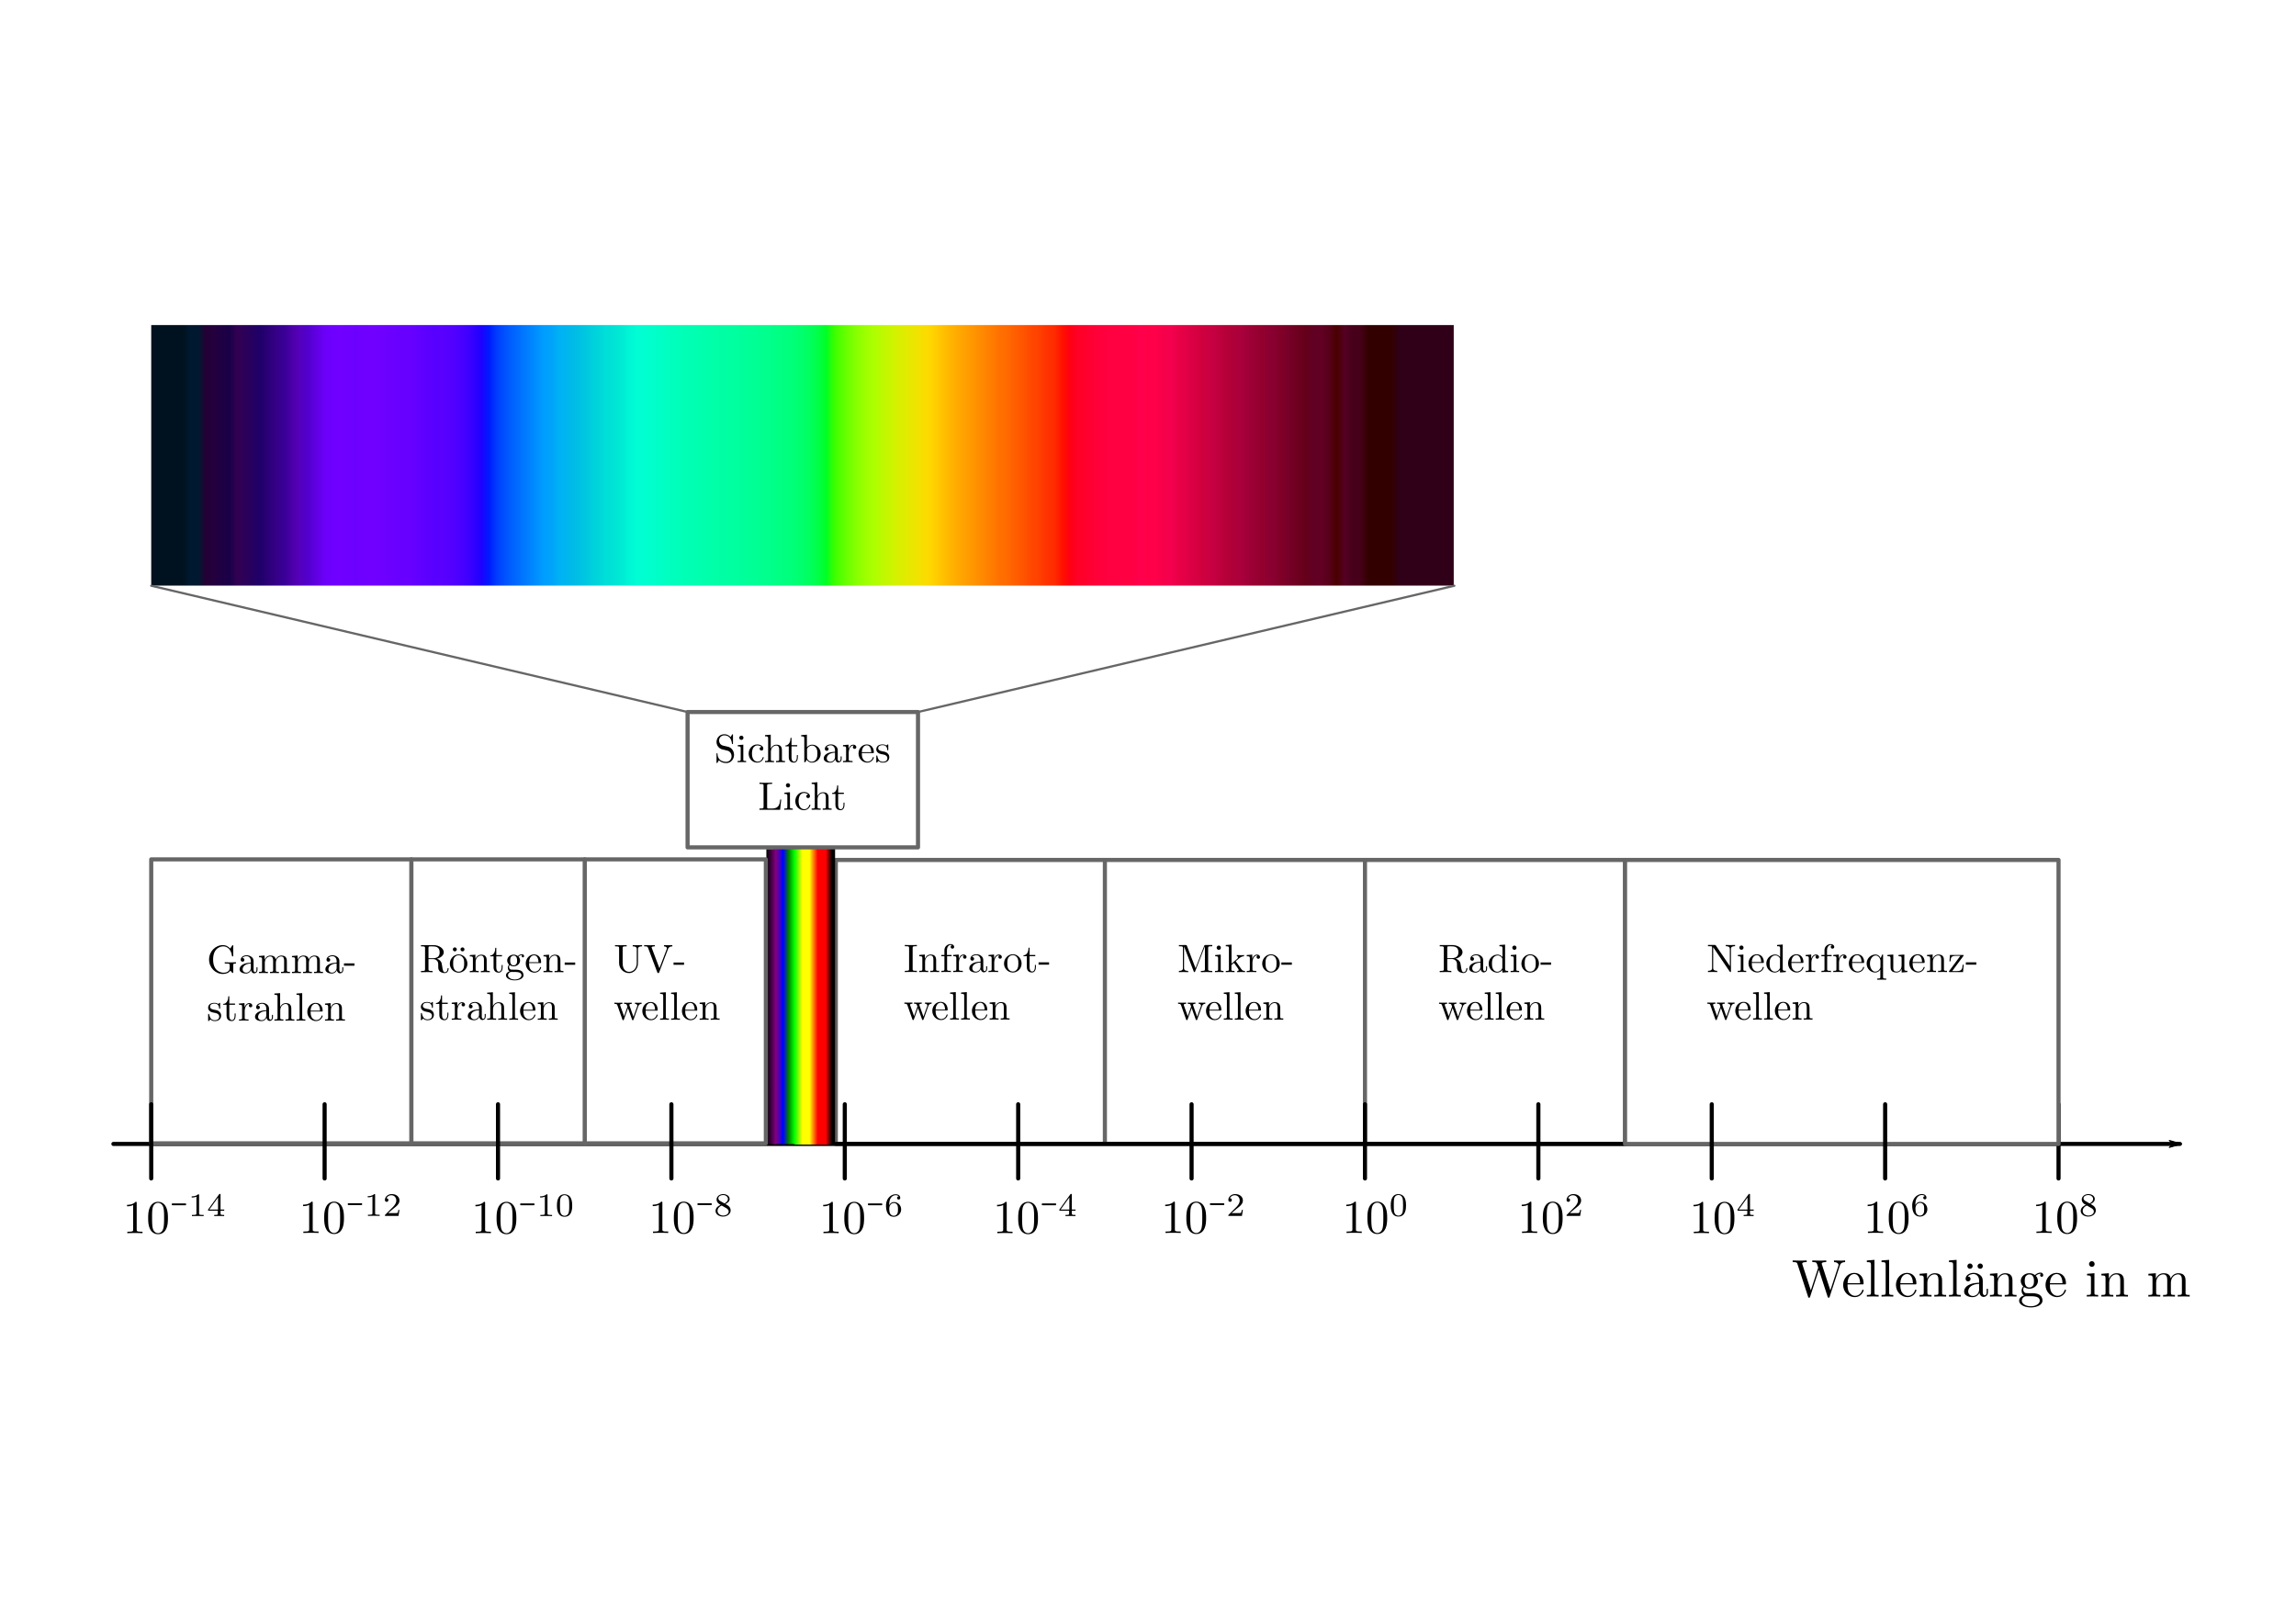 <svg xmlns:ns0="http://www.iki.fi/pav/software/textext/" xmlns="http://www.w3.org/2000/svg" xmlns:xlink="http://www.w3.org/1999/xlink" width="1052.362" height="744.094"><title>Spektrum elektromagnetischer Wellen</title><defs><marker id="i" orient="auto" overflow="visible"><path d="M-4 0l-2 2 7-2-7-2 2 2z" fill-rule="evenodd" stroke="#000" stroke-width=".4pt"/></marker><linearGradient id="d"><stop offset="0" stop-color="purple"/><stop offset="1"/></linearGradient><linearGradient id="a"><stop offset="0" stop-color="#00f"/><stop offset="1" stop-color="purple"/></linearGradient><linearGradient id="b"><stop offset="0" stop-color="#00f"/><stop offset="1" stop-color="green"/></linearGradient><linearGradient id="e"><stop offset="0" stop-color="#0f0"/><stop offset="1" stop-color="green"/></linearGradient><linearGradient id="f"><stop offset="0" stop-color="#ff0"/><stop offset="1" stop-color="#0f0"/></linearGradient><linearGradient id="g"><stop offset="0" stop-color="red"/><stop offset="1" stop-color="#ff0"/></linearGradient><linearGradient id="c"><stop offset="0"/><stop offset="1" stop-color="red"/></linearGradient><linearGradient y2="625.097" x2="-406.685" y1="625.097" x1="-316.26" gradientTransform="matrix(1.144 0 0 1.002 663.87 388.452)" gradientUnits="userSpaceOnUse" id="j" xlink:href="#a"/><linearGradient y2="567.744" x2="-333.278" y1="567.744" x1="-406.418" gradientTransform="matrix(.83 0 0 1.002 629.068 446.045)" gradientUnits="userSpaceOnUse" id="k" xlink:href="#b"/><linearGradient y2="717.745" x2="273.071" y1="717.745" x1="189.191" gradientTransform="matrix(.962 0 0 1.004 -1062.213 312.877)" gradientUnits="userSpaceOnUse" id="l" xlink:href="#c"/><linearGradient y2="704.236" x2="-307.703" y1="699.446" x1="-419.987" gradientTransform="translate(220.734 328.964)" gradientUnits="userSpaceOnUse" id="m" xlink:href="#d"/><linearGradient y2="456.716" x2="-433.262" y1="456.716" x1="-328.963" gradientTransform="matrix(.673 0 0 1.002 646.702 575.63)" gradientUnits="userSpaceOnUse" id="n" xlink:href="#e"/><linearGradient y2="392.839" x2="-427.971" y1="392.839" x1="-367.289" gradientTransform="matrix(1.577 0 0 1.004 1100.997 638.953)" gradientUnits="userSpaceOnUse" id="o" xlink:href="#f"/><linearGradient y2="320.978" x2="-429.568" y1="320.978" x1="-368.886" gradientTransform="matrix(1.655 0 0 1.004 1317.398 711.069)" gradientUnits="userSpaceOnUse" id="p" xlink:href="#g"/><linearGradient id="h"><stop offset="0" stop-color="#00121f"/><stop offset=".006" stop-color="#00121f"/><stop offset=".012" stop-color="#00121f"/><stop offset=".018" stop-color="#00121f"/><stop offset=".024" stop-color="#00121f"/><stop offset=".03" stop-color="#001930"/><stop offset=".036" stop-color="#001930"/><stop offset=".042" stop-color="#240036"/><stop offset=".048" stop-color="#24003e"/><stop offset=".054" stop-color="#1f0043"/><stop offset=".06" stop-color="#190048"/><stop offset=".066" stop-color="#330052"/><stop offset=".072" stop-color="#2c0059"/><stop offset=".078" stop-color="#240061"/><stop offset=".084" stop-color="#1f006a"/><stop offset=".09" stop-color="#2c0078"/><stop offset=".096" stop-color="#360087"/><stop offset=".102" stop-color="#390096"/><stop offset=".108" stop-color="#4c00a8"/><stop offset=".114" stop-color="#5500bc"/><stop offset=".12" stop-color="#5200cd"/><stop offset=".127" stop-color="#6100e2"/><stop offset=".133" stop-color="#6b00f8"/><stop offset=".139" stop-color="#6e00ff"/><stop offset=".145" stop-color="#7000ff"/><stop offset=".151" stop-color="#6e00ff"/><stop offset=".157" stop-color="#6c00ff"/><stop offset=".163" stop-color="#6e00ff"/><stop offset=".169" stop-color="#7000ff"/><stop offset=".175" stop-color="#6f00ff"/><stop offset=".181" stop-color="#6c00ff"/><stop offset=".187" stop-color="#6a00ff"/><stop offset=".193" stop-color="#6700ff"/><stop offset=".199" stop-color="#6700ff"/><stop offset=".205" stop-color="#6100ff"/><stop offset=".211" stop-color="#5c00ff"/><stop offset=".217" stop-color="#5700ff"/><stop offset=".223" stop-color="#5900ff"/><stop offset=".229" stop-color="#5400ff"/><stop offset=".235" stop-color="#4e00ff"/><stop offset=".241" stop-color="#4300ff"/><stop offset=".247" stop-color="#30f"/><stop offset=".253" stop-color="#1f00ff"/><stop offset=".259" stop-color="#0019ff"/><stop offset=".265" stop-color="#003cff"/><stop offset=".271" stop-color="#0050ff"/><stop offset=".277" stop-color="#0061ff"/><stop offset=".283" stop-color="#0070ff"/><stop offset=".289" stop-color="#007fff"/><stop offset=".295" stop-color="#008dff"/><stop offset=".301" stop-color="#009dff"/><stop offset=".307" stop-color="#00a3fa"/><stop offset=".313" stop-color="#00b1f5"/><stop offset=".319" stop-color="#00b6ed"/><stop offset=".325" stop-color="#00bbe6"/><stop offset=".331" stop-color="#00c4e1"/><stop offset=".337" stop-color="#00cddd"/><stop offset=".343" stop-color="#00d6da"/><stop offset=".349" stop-color="#00dfd8"/><stop offset=".355" stop-color="#00e3d5"/><stop offset=".361" stop-color="#00ebd4"/><stop offset=".367" stop-color="#00f6d5"/><stop offset=".373" stop-color="#00fdd4"/><stop offset=".38" stop-color="#00ffcf"/><stop offset=".386" stop-color="#00ffca"/><stop offset=".392" stop-color="#00ffc4"/><stop offset=".398" stop-color="#00ffbf"/><stop offset=".404" stop-color="#00ffba"/><stop offset=".41" stop-color="#00ffb5"/><stop offset=".416" stop-color="#00ffb2"/><stop offset=".422" stop-color="#00ffad"/><stop offset=".428" stop-color="#0fa"/><stop offset=".434" stop-color="#00ffa6"/><stop offset=".44" stop-color="#00ffa4"/><stop offset=".446" stop-color="#00ffa0"/><stop offset=".452" stop-color="#00ff9c"/><stop offset=".458" stop-color="#00ff97"/><stop offset=".464" stop-color="#00ff94"/><stop offset=".47" stop-color="#00ff8e"/><stop offset=".476" stop-color="#00ff8b"/><stop offset=".482" stop-color="#00ff82"/><stop offset=".488" stop-color="#00ff7e"/><stop offset=".494" stop-color="#00ff76"/><stop offset=".5" stop-color="#00ff6a"/><stop offset=".506" stop-color="#00ff5c"/><stop offset=".512" stop-color="#00ff46"/><stop offset=".518" stop-color="#00ff24"/><stop offset=".524" stop-color="#39ff00"/><stop offset=".53" stop-color="#59ff00"/><stop offset=".536" stop-color="#73ff00"/><stop offset=".542" stop-color="#8aff00"/><stop offset=".548" stop-color="#9dff00"/><stop offset=".554" stop-color="#abff00"/><stop offset=".56" stop-color="#bbfa00"/><stop offset=".566" stop-color="#c7f600"/><stop offset=".572" stop-color="#d5f100"/><stop offset=".578" stop-color="#dfec00"/><stop offset=".584" stop-color="#eae600"/><stop offset=".59" stop-color="#f3e100"/><stop offset=".596" stop-color="#fdda00"/><stop offset=".602" stop-color="#ffce00"/><stop offset=".608" stop-color="#ffc000"/><stop offset=".614" stop-color="#ffb300"/><stop offset=".62" stop-color="#ffa800"/><stop offset=".627" stop-color="#ff9c00"/><stop offset=".633" stop-color="#ff9100"/><stop offset=".639" stop-color="#ff8700"/><stop offset=".645" stop-color="#ff7c00"/><stop offset=".651" stop-color="#ff7000"/><stop offset=".657" stop-color="#ff6a00"/><stop offset=".663" stop-color="#ff5e00"/><stop offset=".669" stop-color="#f50"/><stop offset=".675" stop-color="#ff4800"/><stop offset=".681" stop-color="#ff4100"/><stop offset=".687" stop-color="#f30"/><stop offset=".693" stop-color="#ff2c00"/><stop offset=".699" stop-color="#ff1200"/><stop offset=".705" stop-color="#ff0012"/><stop offset=".711" stop-color="#ff0028"/><stop offset=".717" stop-color="#ff002c"/><stop offset=".723" stop-color="#ff0036"/><stop offset=".729" stop-color="#ff003c"/><stop offset=".735" stop-color="#ff0041"/><stop offset=".741" stop-color="#ff0041"/><stop offset=".747" stop-color="#ff0043"/><stop offset=".753" stop-color="#ff0043"/><stop offset=".759" stop-color="#ff004c"/><stop offset=".765" stop-color="#ff0048"/><stop offset=".771" stop-color="#ff004a"/><stop offset=".777" stop-color="#f7004a"/><stop offset=".783" stop-color="#f3004e"/><stop offset=".789" stop-color="#e80046"/><stop offset=".795" stop-color="#e00046"/><stop offset=".801" stop-color="#d70043"/><stop offset=".807" stop-color="#cf003e"/><stop offset=".813" stop-color="#c90043"/><stop offset=".819" stop-color="#bf003e"/><stop offset=".825" stop-color="#b50039"/><stop offset=".831" stop-color="#af0039"/><stop offset=".837" stop-color="#a9003c"/><stop offset=".843" stop-color="#9d0036"/><stop offset=".849" stop-color="#970030"/><stop offset=".855" stop-color="#8f0030"/><stop offset=".861" stop-color="#880030"/><stop offset=".867" stop-color="#800028"/><stop offset=".873" stop-color="#760028"/><stop offset=".88" stop-color="#6e001f"/><stop offset=".886" stop-color="#640019"/><stop offset=".892" stop-color="#620024"/><stop offset=".898" stop-color="#620024"/><stop offset=".904" stop-color="#570019"/><stop offset=".91" stop-color="#4a0000"/><stop offset=".916" stop-color="#550024"/><stop offset=".922" stop-color="#460019"/><stop offset=".928" stop-color="#460019"/><stop offset=".934" stop-color="#300"/><stop offset=".94" stop-color="#300"/><stop offset=".946" stop-color="#300"/><stop offset=".952" stop-color="#300"/><stop offset=".958" stop-color="#300019"/><stop offset=".964" stop-color="#300019"/><stop offset=".97" stop-color="#300019"/><stop offset=".976" stop-color="#300019"/><stop offset=".982" stop-color="#300019"/><stop offset=".988" stop-color="#300019"/><stop offset=".994" stop-color="#300019"/><stop offset="1" stop-color="#300019"/></linearGradient><linearGradient gradientTransform="matrix(1.556 0 0 .619 -84.444 -151.02)" gradientUnits="userSpaceOnUse" y2="405.219" x2="697.143" y1="405.219" x1="54.286" id="bf" xlink:href="#h"/></defs><path fill="#fff" stroke="#fff" stroke-width="1.89" stroke-linecap="round" stroke-linejoin="round" d="M20.962 115.223h1010.439v513.648H20.962z"/><path fill="#fff" stroke="#666" stroke-width="1.89" stroke-linecap="round" stroke-linejoin="round" d="M383.087 394.087h123.331v130.14H383.087zm123.331 0h119.211v130.14H506.418zm119.211 0H744.84v130.14H625.629z"/><path d="M51.983 832.495h947.158" style="isolation:auto;mix-blend-mode:normal" color="#000" overflow="visible" fill="none" stroke="#000" stroke-width="1.89" stroke-linecap="round" stroke-linejoin="round" marker-end="url(#i)" transform="translate(0 -308.268)"/><g stroke-width="2.661"><path fill="url(#j)" d="M170.543 1014.77h138.862v36.795H170.543z" transform="matrix(.038 0 0 3.681 347.94 -3346.52)"/><path fill="url(#k)" d="M272.667 1014.77H373.36v36.795H272.667z" transform="matrix(.038 0 0 3.681 347.94 -3346.52)"/><path transform="matrix(-.038 0 0 3.681 347.94 -3346.52)" fill="url(#l)" d="M-916.331 1014.77h116.706v36.861h-116.706z"/><path transform="matrix(-.038 0 0 3.681 347.94 -3346.52)" fill="url(#m)" d="M-208.835 1014.836H-87.47v36.729h-121.365z"/><path fill="url(#n)" d="M355.661 1014.77h81.62v36.795h-81.62z" transform="matrix(.038 0 0 3.681 347.94 -3346.52)"/><path fill="url(#o)" d="M426.14 1014.77h191.377v36.861H426.14z" transform="matrix(.038 0 0 3.681 347.94 -3346.52)"/><path fill="url(#p)" d="M606.67 1014.77h200.801v36.861H606.67z" transform="matrix(.038 0 0 3.681 347.94 -3346.52)"/></g><g ns0:text="Wellenl\xc3\xa4nge in $\\unit{m}$" ns0:preamble="/home/waldgeist/data/homepage/inkscape-preamble.tex" transform="matrix(2.429 0 0 2.43 532.685 391.51)" stroke-width="1.235"><defs><symbol overflow="visible" id="q"><path d="M9.063-5.828c.171-.578.609-.672 1-.672v-.313c-.297.032-.61.032-.907.032-.297 0-.937-.016-1.187-.032v.313c.672.016.86.344.86.531 0 .063-.032.14-.048.203l-1.5 4.594-1.593-4.875c0-.047-.032-.11-.032-.156 0-.297.578-.297.844-.297v-.313c-.36.032-1.031.032-1.422.032-.375 0-.797-.016-1.203-.032v.313c.563 0 .766 0 .89.36l.22.702-1.391 4.266L2-6.078c-.016-.016-.031-.094-.031-.125 0-.297.578-.297.843-.297v-.313c-.359.032-1.03.032-1.421.032-.375 0-.797-.016-1.22-.032v.313c.75 0 .798.047.923.422L3.078.032c.031.093.063.187.188.187.14 0 .156-.063.203-.203l1.64-5.063L6.766.031c.03.094.062.188.187.188.14 0 .172-.063.203-.203zm0 0"/></symbol><symbol overflow="visible" id="r"><path d="M1.11-2.516C1.171-4 2.015-4.25 2.36-4.25c1.015 0 1.124 1.344 1.124 1.734zm0 .22h2.78c.22 0 .25 0 .25-.22 0-.984-.546-1.953-1.78-1.953-1.158 0-2.08 1.032-2.08 2.282C.281-.86 1.328.108 2.47.108 3.688.11 4.14-1 4.14-1.187c0-.094-.079-.125-.141-.125-.078 0-.11.062-.125.14C3.531-.14 2.625-.14 2.531-.14c-.5 0-.89-.296-1.125-.671-.297-.47-.297-1.125-.297-1.485zm0 0"/></symbol><symbol overflow="visible" id="s"><path d="M1.766-6.922l-1.438.11v.312c.703 0 .781.063.781.563V-.75c0 .438-.109.438-.78.438V0c.327-.016.859-.031 1.109-.031s.734.015 1.109.031v-.313c-.672 0-.781 0-.781-.437zm0 0"/></symbol><symbol overflow="visible" id="t"><path d="M1.094-3.422V-.75c0 .438-.11.438-.782.438V0c.36-.016.86-.031 1.141-.031.25 0 .766.015 1.11.031v-.313c-.672 0-.782 0-.782-.437v-1.844c0-1.031.719-1.594 1.344-1.594.64 0 .75.532.75 1.11V-.75c0 .438-.11.438-.781.438V0c.344-.016.86-.031 1.125-.031.25 0 .781.015 1.11.031v-.313c-.516 0-.766 0-.766-.296v-1.907c0-.859 0-1.156-.313-1.515-.14-.172-.469-.375-1.047-.375-.734 0-1.203.422-1.484 1.047v-1.047l-1.407.11v.312c.704 0 .782.062.782.562zm0 0"/></symbol><symbol overflow="visible" id="u"><path d="M2.031-6.172c0-.234-.203-.5-.5-.5-.281 0-.5.219-.5.5s.219.5.5.5c.297 0 .5-.266.5-.5zm1.922 0c0-.281-.219-.5-.5-.5-.297 0-.5.266-.5.5 0 .234.203.5.5.5.281 0 .5-.219.5-.5zm0 0"/></symbol><symbol overflow="visible" id="v"><path d="M3.313-.75c.046.39.312.813.78.813.22 0 .829-.141.829-.954v-.562h-.25v.562c0 .579-.25.641-.36.641-.328 0-.375-.453-.375-.5v-1.984c0-.422 0-.813-.359-1.188a1.9 1.9 0 0 0-1.36-.547C1.391-4.469.703-4 .703-3.344c0 .297.203.469.469.469a.435.435 0 0 0 .453-.453c0-.125-.047-.453-.516-.453.282-.36.766-.469 1.079-.469.5 0 1.062.39 1.062 1.281v.36c-.516.03-1.203.062-1.828.359-.75.344-1 .86-1 1.297 0 .812.969 1.062 1.594 1.062A1.38 1.38 0 0 0 3.312-.75zM3.25-2.39v1c0 .937-.719 1.28-1.172 1.28-.484 0-.89-.343-.89-.843 0-.547.421-1.375 2.062-1.438zm0 0"/></symbol><symbol overflow="visible" id="w"><path d="M2.219-1.719c-.875 0-.875-1-.875-1.218 0-.266.015-.594.156-.844.078-.11.313-.39.719-.39.86 0 .86.984.86 1.218 0 .265 0 .594-.157.844-.078.109-.313.39-.703.39zm-1.156.39a.8.8 0 0 1 .156-.468c.39.281.812.313 1 .313.922 0 1.61-.688 1.61-1.454 0-.374-.157-.734-.407-.968.36-.344.719-.39.89-.39.032 0 .079 0 .11.015-.11.031-.172.14-.172.265 0 .172.14.282.297.282a.28.28 0 0 0 .281-.297c0-.172-.11-.485-.5-.485-.203 0-.64.063-1.062.47a1.652 1.652 0 0 0-1.047-.36c-.938 0-1.625.687-1.625 1.453 0 .437.219.812.469 1.031-.125.14-.313.469-.313.828 0 .313.14.688.453.89-.61.157-.922.595-.922.985 0 .719.985 1.266 2.203 1.266 1.172 0 2.204-.5 2.204-1.281 0-.344-.125-.86-.641-1.141-.531-.266-1.11-.266-1.719-.266-.25 0-.672 0-.75-.015-.312-.047-.516-.344-.516-.672zM2.5 1.829C1.484 1.828.797 1.312.797.781c0-.453.375-.828.812-.844h.594c.86 0 1.969 0 1.969.844 0 .547-.703 1.047-1.672 1.047zm0 0"/></symbol><symbol overflow="visible" id="x"><path d="M1.766-4.406l-1.391.11v.312c.64 0 .734.062.734.546V-.75c0 .438-.109.438-.78.438V0c.312-.016.859-.031 1.093-.031.36 0 .703.015 1.047.031v-.313c-.672 0-.703-.046-.703-.437zm.03-1.735a.514.514 0 0 0-.515-.53.537.537 0 0 0-.531.53c0 .266.219.532.531.532a.514.514 0 0 0 .516-.532zm0 0"/></symbol><symbol overflow="visible" id="y"><path d="M1.094-3.422V-.75c0 .438-.11.438-.782.438V0c.36-.016.86-.031 1.141-.031.25 0 .766.015 1.11.031v-.313c-.672 0-.782 0-.782-.437v-1.844c0-1.031.719-1.594 1.344-1.594.64 0 .75.532.75 1.11V-.75c0 .438-.11.438-.781.438V0c.344-.016.86-.031 1.125-.031.25 0 .781.015 1.11.031v-.313c-.657 0-.766 0-.766-.437v-1.844c0-1.031.703-1.594 1.343-1.594.625 0 .735.532.735 1.11V-.75c0 .438-.11.438-.782.438V0c.344-.016.86-.031 1.125-.031.266 0 .782.015 1.125.031v-.313c-.515 0-.765 0-.78-.296v-1.907c0-.859 0-1.156-.313-1.515-.141-.172-.47-.375-1.047-.375-.828 0-1.282.593-1.438.984-.14-.875-.875-.984-1.328-.984-.734 0-1.203.422-1.484 1.047v-1.047l-1.407.11v.312c.704 0 .782.062.782.562zm0 0"/></symbol></defs><use height="100%" width="100%" xlink:href="#q" x="118.801" y="83.403"/><use height="100%" width="100%" xlink:href="#r" x="128.214" y="83.403"/><use height="100%" width="100%" xlink:href="#s" x="132.641" y="83.403"/><use height="100%" width="100%" xlink:href="#s" x="135.409" y="83.403"/><use height="100%" width="100%" xlink:href="#r" x="138.176" y="83.403"/><use height="100%" width="100%" xlink:href="#t" x="142.604" y="83.403"/><use height="100%" width="100%" xlink:href="#s" x="148.139" y="83.403"/><use height="100%" width="100%" xlink:href="#u" x="150.903" y="83.837"/><use height="100%" width="100%" xlink:href="#v" x="150.903" y="83.403"/><use height="100%" width="100%" xlink:href="#t" x="155.884" y="83.403"/><use height="100%" width="100%" xlink:href="#w" x="161.42" y="83.403"/><use height="100%" width="100%" xlink:href="#r" x="166.401" y="83.403"/><g><use height="100%" width="100%" xlink:href="#x" x="174.146" y="83.403"/><use height="100%" width="100%" xlink:href="#t" x="176.913" y="83.403"/></g><g><use height="100%" width="100%" xlink:href="#y" x="185.776" y="83.403"/></g></g><path d="M943.524 540.046V506.06" style="isolation:auto;mix-blend-mode:normal" color="#000" overflow="visible" fill="none" stroke="#000" stroke-width="1.89" stroke-linecap="round" stroke-linejoin="round"/><path fill="#fff" stroke="#666" stroke-width="1.89" stroke-linecap="round" stroke-linejoin="round" d="M744.839 394.087h198.684v130.14H744.839z"/><path style="isolation:auto;mix-blend-mode:normal" d="M784.576 540.046V506.06m-158.947 33.986V506.06" color="#000" overflow="visible" fill="none" stroke="#000" stroke-width="1.89" stroke-linecap="round" stroke-linejoin="round"/><path fill="#fff" stroke="#666" stroke-width="1.89" stroke-linecap="round" stroke-linejoin="round" d="M267.997 393.82h83.023v130.138h-83.023z"/><path style="isolation:auto;mix-blend-mode:normal" d="M307.734 540.046V506.06" color="#000" overflow="visible" fill="none" stroke="#000" stroke-width="1.89" stroke-linecap="round" stroke-linejoin="round"/><path fill="#fff" stroke="#666" stroke-width="1.89" stroke-linecap="round" stroke-linejoin="round" d="M188.523 393.82h79.474v130.138h-79.474z"/><path d="M228.26 540.046V506.06" style="isolation:auto;mix-blend-mode:normal" color="#000" overflow="visible" fill="none" stroke="#000" stroke-width="1.89" stroke-linecap="round" stroke-linejoin="round"/><path fill="#fff" stroke="#666" stroke-width="1.89" stroke-linecap="round" stroke-linejoin="round" d="M69.313 393.82h119.211v130.138H69.313z"/><path style="isolation:auto;mix-blend-mode:normal" d="M148.787 540.046V506.06m-79.474 33.986V506.06" color="#000" overflow="visible" fill="none" stroke="#000" stroke-width="1.89" stroke-linecap="round" stroke-linejoin="round"/><g ns0:text="$10^{0}$" ns0:preamble="/home/waldgeist/data/homepage/inkscape-preamble.tex" transform="matrix(3 0 0 3 251.671 223.958)"><use height="100%" width="100%" xlink:href="#textext-7d1b65a8-1" x="118.801" y="83.403"/><use height="100%" width="100%" xlink:href="#textext-7d1b65a8-2" x="123.782" y="83.403"/><use height="100%" width="100%" xlink:href="#textext-7d1b65a8-4" x="128.764" y="79.788"/></g><path d="M466.681 540.046V506.06m397.369 33.986V506.06m-158.947 33.986V506.06m-158.948 33.986V506.06m-158.947 33.986V506.06" style="isolation:auto;mix-blend-mode:normal" color="#000" overflow="visible" fill="none" stroke="#000" stroke-width="1.89" stroke-linecap="round" stroke-linejoin="round"/><g ns0:text="\\newcommand{\\minus}{\\scalebox{0.5}[1.0]{$-$}}\n$10^{\\minus 12}$" ns0:preamble="/home/waldgeist/data/homepage/inkscape-preamble.tex" transform="matrix(2.162 0 0 2.163 -127.048 384.637)" stroke-width="1.387"><defs><symbol overflow="visible" id="z"><path d="M2.938-6.375c0-.25 0-.266-.235-.266C2.078-6 1.203-6 .891-6v.313c.203 0 .78 0 1.296-.266v5.172c0 .36-.03.469-.921.469H.953V0c.344-.031 1.203-.031 1.61-.031.39 0 1.265 0 1.609.031v-.313h-.313c-.906 0-.921-.109-.921-.468zm0 0"/></symbol><symbol overflow="visible" id="A"><path d="M4.578-3.188c0-.796-.047-1.593-.39-2.328C3.733-6.484 2.905-6.64 2.5-6.64c-.61 0-1.328.266-1.75 1.188-.313.687-.36 1.469-.36 2.266 0 .75.032 1.64.454 2.406a1.83 1.83 0 0 0 1.64 1c.532 0 1.297-.203 1.735-1.157.312-.687.36-1.468.36-2.25zM2.484 0c-.39 0-.984-.25-1.156-1.203-.11-.594-.11-1.516-.11-2.11 0-.64 0-1.296.079-1.828.187-1.187.937-1.28 1.187-1.28.329 0 .985.187 1.172 1.171.11.563.11 1.313.11 1.938 0 .75 0 1.421-.11 2.062C3.5-.297 2.937 0 2.484 0zm0 0"/></symbol><symbol overflow="visible" id="B"><path d="M3.281-2.297c.094 0 .172 0 .172-.203 0-.188-.078-.188-.172-.188H.594c-.094 0-.188 0-.188.188 0 .203.094.203.188.203zm0 0"/></symbol><symbol overflow="visible" id="C"><path d="M2.328-4.438c0-.187 0-.187-.203-.187-.453.438-1.078.438-1.36.438v.25c.157 0 .626 0 1-.188v3.547c0 .234 0 .328-.687.328H.812V0c.125 0 .985-.031 1.235-.031.219 0 1.094.031 1.25.031v-.25H3.03c-.703 0-.703-.094-.703-.328zm0 0"/></symbol><symbol overflow="visible" id="D"><path d="M3.516-1.266H3.28c-.015.157-.094.563-.187.625-.047.047-.578.047-.688.047h-1.28c.734-.64.984-.844 1.39-1.172.516-.406 1-.843 1-1.5 0-.843-.734-1.359-1.624-1.359-.86 0-1.454.61-1.454 1.25 0 .344.297.39.376.39a.365.365 0 0 0 .359-.374c0-.125-.047-.375-.406-.375.218-.485.687-.641 1.015-.641.703 0 1.063.547 1.063 1.11 0 .609-.438 1.078-.656 1.328L.516-.266C.437-.203.437-.187.437 0h2.876zm0 0"/></symbol></defs><use height="100%" width="100%" xlink:href="#z" x="122.122" y="83.403"/><use height="100%" width="100%" xlink:href="#A" x="127.103" y="83.403"/><use height="100%" width="100%" xlink:href="#B" x="132.085" y="79.788"/><use height="100%" width="100%" xlink:href="#C" x="135.959" y="79.788"/><use height="100%" width="100%" xlink:href="#D" x="139.931" y="79.788"/></g><g transform="matrix(2.162 0 0 2.163 33.216 384.637)" ns0:preamble="/home/waldgeist/data/homepage/inkscape-preamble.tex" ns0:text="\\newcommand{\\minus}{\\scalebox{0.5}[1.0]{$-$}}\n$10^{\\minus 8}$" stroke-width="1.387"><defs><symbol id="E" overflow="visible"><path d="M2.938-6.375c0-.25 0-.266-.235-.266C2.078-6 1.203-6 .891-6v.313c.203 0 .78 0 1.296-.266v5.172c0 .36-.03.469-.921.469H.953V0c.344-.031 1.203-.031 1.61-.031.39 0 1.265 0 1.609.031v-.313h-.313c-.906 0-.921-.109-.921-.468zm0 0"/></symbol><symbol id="F" overflow="visible"><path d="M4.578-3.188c0-.796-.047-1.593-.39-2.328C3.733-6.484 2.905-6.64 2.5-6.64c-.61 0-1.328.266-1.75 1.188-.313.687-.36 1.469-.36 2.266 0 .75.032 1.64.454 2.406a1.83 1.83 0 0 0 1.64 1c.532 0 1.297-.203 1.735-1.157.312-.687.36-1.468.36-2.25zM2.484 0c-.39 0-.984-.25-1.156-1.203-.11-.594-.11-1.516-.11-2.11 0-.64 0-1.296.079-1.828.187-1.187.937-1.28 1.187-1.28.329 0 .985.187 1.172 1.171.11.563.11 1.313.11 1.938 0 .75 0 1.421-.11 2.062C3.5-.297 2.937 0 2.484 0zm0 0"/></symbol><symbol id="G" overflow="visible"><path d="M3.281-2.297c.094 0 .172 0 .172-.203 0-.188-.078-.188-.172-.188H.594c-.094 0-.188 0-.188.188 0 .203.094.203.188.203zm0 0"/></symbol><symbol id="H" overflow="visible"><path d="M2.469-2.516c.547-.265.89-.593.89-1.078 0-.672-.703-1.031-1.375-1.031-.765 0-1.39.5-1.39 1.156 0 .328.156.563.281.703.125.157.172.188.578.422-.39.172-1.078.547-1.078 1.281 0 .766.797 1.204 1.594 1.204.89 0 1.61-.563 1.61-1.313 0-.469-.267-.86-.673-1.094-.094-.062-.328-.187-.437-.25zm-1.125-.656c-.188-.11-.375-.297-.375-.562 0-.438.5-.688 1-.688.547 0 1.031.344 1.031.828 0 .625-.734.938-.734.938-.016 0-.032 0-.079-.031zm.328.969l.969.547c.171.11.515.312.515.718 0 .532-.578.86-1.172.86-.64 0-1.187-.422-1.187-.985 0-.515.375-.921.875-1.14zm0 0"/></symbol></defs><use height="100%" width="100%" y="83.403" x="122.122" xlink:href="#E"/><use height="100%" width="100%" y="83.403" x="127.103" xlink:href="#F"/><use height="100%" width="100%" y="79.788" x="132.085" xlink:href="#G"/><use height="100%" width="100%" y="79.788" x="135.959" xlink:href="#H"/></g><g ns0:text="\\newcommand{\\minus}{\\scalebox{0.5}[1.0]{$-$}}\n$10^{\\minus 4}$" ns0:preamble="/home/waldgeist/data/homepage/inkscape-preamble.tex" transform="matrix(2.162 0 0 2.163 191.046 384.722)" stroke-width="1.387"><defs><symbol overflow="visible" id="I"><path d="M2.938-6.375c0-.25 0-.266-.235-.266C2.078-6 1.203-6 .891-6v.313c.203 0 .78 0 1.296-.266v5.172c0 .36-.03.469-.921.469H.953V0c.344-.031 1.203-.031 1.61-.031.39 0 1.265 0 1.609.031v-.313h-.313c-.906 0-.921-.109-.921-.468zm0 0"/></symbol><symbol overflow="visible" id="J"><path d="M4.578-3.188c0-.796-.047-1.593-.39-2.328C3.733-6.484 2.905-6.64 2.5-6.64c-.61 0-1.328.266-1.75 1.188-.313.687-.36 1.469-.36 2.266 0 .75.032 1.64.454 2.406a1.83 1.83 0 0 0 1.64 1c.532 0 1.297-.203 1.735-1.157.312-.687.36-1.468.36-2.25zM2.484 0c-.39 0-.984-.25-1.156-1.203-.11-.594-.11-1.516-.11-2.11 0-.64 0-1.296.079-1.828.187-1.187.937-1.28 1.187-1.28.329 0 .985.187 1.172 1.171.11.563.11 1.313.11 1.938 0 .75 0 1.421-.11 2.062C3.5-.297 2.937 0 2.484 0zm0 0"/></symbol><symbol overflow="visible" id="K"><path d="M3.281-2.297c.094 0 .172 0 .172-.203 0-.188-.078-.188-.172-.188H.594c-.094 0-.188 0-.188.188 0 .203.094.203.188.203zm0 0"/></symbol><symbol overflow="visible" id="L"><path d="M3.688-1.14v-.25h-.782V-4.5c0-.14 0-.203-.14-.203-.094 0-.125 0-.188.11L.266-1.392v.25h2.062v.563c0 .25 0 .328-.578.328h-.188V0c.36-.016.797-.031 1.047-.031.266 0 .704.015 1.063.031v-.25h-.188c-.578 0-.578-.078-.578-.328v-.563zM2.375-3.939v2.547H.531zm0 0"/></symbol></defs><use xlink:href="#I" x="122.122" y="83.403" width="100%" height="100%"/><use xlink:href="#J" x="127.103" y="83.403" width="100%" height="100%"/><use xlink:href="#K" x="132.085" y="79.788" width="100%" height="100%"/><use xlink:href="#L" x="135.959" y="79.788" width="100%" height="100%"/></g><g transform="matrix(2.162 0 0 2.163 351.105 384.637)" ns0:preamble="/home/waldgeist/data/homepage/inkscape-preamble.tex" ns0:text="\\newcommand{\\minus}{\\scalebox{0.5}[1.0]{$-$}}\n$10^{ 0}$" stroke-width="1.387"><defs><symbol id="M" overflow="visible"><path d="M2.938-6.375c0-.25 0-.266-.235-.266C2.078-6 1.203-6 .891-6v.313c.203 0 .78 0 1.296-.266v5.172c0 .36-.03.469-.921.469H.953V0c.344-.031 1.203-.031 1.61-.031.39 0 1.265 0 1.609.031v-.313h-.313c-.906 0-.921-.109-.921-.468zm0 0"/></symbol><symbol id="N" overflow="visible"><path d="M4.578-3.188c0-.796-.047-1.593-.39-2.328C3.733-6.484 2.905-6.64 2.5-6.64c-.61 0-1.328.266-1.75 1.188-.313.687-.36 1.469-.36 2.266 0 .75.032 1.64.454 2.406a1.83 1.83 0 0 0 1.64 1c.532 0 1.297-.203 1.735-1.157.312-.687.36-1.468.36-2.25zM2.484 0c-.39 0-.984-.25-1.156-1.203-.11-.594-.11-1.516-.11-2.11 0-.64 0-1.296.079-1.828.187-1.187.937-1.28 1.187-1.28.329 0 .985.187 1.172 1.171.11.563.11 1.313.11 1.938 0 .75 0 1.421-.11 2.062C3.5-.297 2.937 0 2.484 0zm0 0"/></symbol><symbol id="O" overflow="visible"><path d="M3.594-2.219c0-.765-.094-1.328-.406-1.812-.22-.313-.657-.594-1.204-.594C.36-4.625.36-2.719.36-2.219c0 .5 0 2.36 1.625 2.36 1.61 0 1.61-1.86 1.61-2.36zM1.984-.063c-.328 0-.75-.187-.89-.75C1-1.219 1-1.796 1-2.313c0-.515 0-1.046.094-1.421.156-.547.593-.704.89-.704.375 0 .735.235.86.641.11.375.125.875.125 1.485 0 .515 0 1.03-.094 1.468-.14.64-.61.781-.89.781zm0 0"/></symbol></defs><use y="83.403" x="122.122" xlink:href="#M" width="100%" height="100%"/><use y="83.403" x="127.103" xlink:href="#N" width="100%" height="100%"/><use y="79.788" x="132.085" xlink:href="#O" width="100%" height="100%"/></g><g ns0:text="\\newcommand{\\minus}{\\scalebox{0.5}[1.0]{$-$}}\n$10^{ 4}$" ns0:preamble="/home/waldgeist/data/homepage/inkscape-preamble.tex" transform="matrix(2.162 0 0 2.163 510.255 384.722)" stroke-width="1.387"><defs><symbol overflow="visible" id="P"><path d="M2.938-6.375c0-.25 0-.266-.235-.266C2.078-6 1.203-6 .891-6v.313c.203 0 .78 0 1.296-.266v5.172c0 .36-.03.469-.921.469H.953V0c.344-.031 1.203-.031 1.61-.031.39 0 1.265 0 1.609.031v-.313h-.313c-.906 0-.921-.109-.921-.468zm0 0"/></symbol><symbol overflow="visible" id="Q"><path d="M4.578-3.188c0-.796-.047-1.593-.39-2.328C3.733-6.484 2.905-6.64 2.5-6.64c-.61 0-1.328.266-1.75 1.188-.313.687-.36 1.469-.36 2.266 0 .75.032 1.64.454 2.406a1.83 1.83 0 0 0 1.64 1c.532 0 1.297-.203 1.735-1.157.312-.687.36-1.468.36-2.25zM2.484 0c-.39 0-.984-.25-1.156-1.203-.11-.594-.11-1.516-.11-2.11 0-.64 0-1.296.079-1.828.187-1.187.937-1.28 1.187-1.28.329 0 .985.187 1.172 1.171.11.563.11 1.313.11 1.938 0 .75 0 1.421-.11 2.062C3.5-.297 2.937 0 2.484 0zm0 0"/></symbol><symbol overflow="visible" id="R"><path d="M3.688-1.14v-.25h-.782V-4.5c0-.14 0-.203-.14-.203-.094 0-.125 0-.188.11L.266-1.392v.25h2.062v.563c0 .25 0 .328-.578.328h-.188V0c.36-.016.797-.031 1.047-.031.266 0 .704.015 1.063.031v-.25h-.188c-.578 0-.578-.078-.578-.328v-.563zM2.375-3.939v2.547H.531zm0 0"/></symbol></defs><use xlink:href="#P" x="122.122" y="83.403" width="100%" height="100%"/><use xlink:href="#Q" x="127.103" y="83.403" width="100%" height="100%"/><use xlink:href="#R" x="132.085" y="79.788" width="100%" height="100%"/></g><g transform="matrix(2.162 0 0 2.163 667.31 384.637)" ns0:preamble="/home/waldgeist/data/homepage/inkscape-preamble.tex" ns0:text="\\newcommand{\\minus}{\\scalebox{0.5}[1.0]{$-$}}\n$10^{ 8}$" stroke-width="1.387"><defs><symbol id="S" overflow="visible"><path d="M2.938-6.375c0-.25 0-.266-.235-.266C2.078-6 1.203-6 .891-6v.313c.203 0 .78 0 1.296-.266v5.172c0 .36-.03.469-.921.469H.953V0c.344-.031 1.203-.031 1.61-.031.39 0 1.265 0 1.609.031v-.313h-.313c-.906 0-.921-.109-.921-.468zm0 0"/></symbol><symbol id="T" overflow="visible"><path d="M4.578-3.188c0-.796-.047-1.593-.39-2.328C3.733-6.484 2.905-6.64 2.5-6.64c-.61 0-1.328.266-1.75 1.188-.313.687-.36 1.469-.36 2.266 0 .75.032 1.64.454 2.406a1.83 1.83 0 0 0 1.64 1c.532 0 1.297-.203 1.735-1.157.312-.687.36-1.468.36-2.25zM2.484 0c-.39 0-.984-.25-1.156-1.203-.11-.594-.11-1.516-.11-2.11 0-.64 0-1.296.079-1.828.187-1.187.937-1.28 1.187-1.28.329 0 .985.187 1.172 1.171.11.563.11 1.313.11 1.938 0 .75 0 1.421-.11 2.062C3.5-.297 2.937 0 2.484 0zm0 0"/></symbol><symbol id="U" overflow="visible"><path d="M2.469-2.516c.547-.265.89-.593.89-1.078 0-.672-.703-1.031-1.375-1.031-.765 0-1.39.5-1.39 1.156 0 .328.156.563.281.703.125.157.172.188.578.422-.39.172-1.078.547-1.078 1.281 0 .766.797 1.204 1.594 1.204.89 0 1.61-.563 1.61-1.313 0-.469-.267-.86-.673-1.094-.094-.062-.328-.187-.437-.25zm-1.125-.656c-.188-.11-.375-.297-.375-.562 0-.438.5-.688 1-.688.547 0 1.031.344 1.031.828 0 .625-.734.938-.734.938-.016 0-.032 0-.079-.031zm.328.969l.969.547c.171.11.515.312.515.718 0 .532-.578.86-1.172.86-.64 0-1.187-.422-1.187-.985 0-.515.375-.921.875-1.14zm0 0"/></symbol></defs><use y="83.403" x="122.122" xlink:href="#S" width="100%" height="100%"/><use y="83.403" x="127.103" xlink:href="#T" width="100%" height="100%"/><use y="79.788" x="132.085" xlink:href="#U" width="100%" height="100%"/></g><g ns0:text="Radio-\\\\\nwellen" ns0:preamble="/home/waldgeist/data/homepage/inkscape-preamble.tex" transform="matrix(1.822 0 0 1.823 442.814 293.457)" stroke-width="1.646"><defs><symbol overflow="visible" id="V"><path d="M2.234-3.516v-2.578c0-.234 0-.36.22-.39.093-.016.39-.016.593-.016.89 0 2 .047 2 1.484 0 .688-.234 1.5-1.703 1.5zm2.11.125c.953-.234 1.734-.843 1.734-1.625 0-.953-1.14-1.796-2.594-1.796H.344v.312h.25c.765 0 .781.11.781.469v5.25c0 .36-.016.469-.781.469h-.25V0c.36-.031 1.078-.031 1.453-.031.39 0 1.11 0 1.469.031v-.313h-.25c-.766 0-.782-.109-.782-.468v-2.516h1.141c.156 0 .578 0 .938.344.375.344.375.656.375 1.328 0 .64 0 1.047.406 1.422.406.36.953.422 1.25.422.781 0 .953-.813.953-1.094 0-.063 0-.172-.125-.172-.11 0-.11.094-.125.156C6.984-.17 6.64 0 6.39 0c-.485 0-.563-.516-.704-1.438l-.14-.796c-.172-.641-.656-.97-1.203-1.157zm0 0"/></symbol><symbol overflow="visible" id="W"><path d="M3.313-.75c.046.39.312.813.78.813.22 0 .829-.141.829-.954v-.562h-.25v.562c0 .579-.25.641-.36.641-.328 0-.375-.453-.375-.5v-1.984c0-.422 0-.813-.359-1.188a1.9 1.9 0 0 0-1.36-.547C1.391-4.469.703-4 .703-3.344c0 .297.203.469.469.469a.435.435 0 0 0 .453-.453c0-.125-.047-.453-.516-.453.282-.36.766-.469 1.079-.469.5 0 1.062.39 1.062 1.281v.36c-.516.03-1.203.062-1.828.359-.75.344-1 .86-1 1.297 0 .812.969 1.062 1.594 1.062A1.38 1.38 0 0 0 3.312-.75zM3.25-2.39v1c0 .937-.719 1.28-1.172 1.28-.484 0-.89-.343-.89-.843 0-.547.421-1.375 2.062-1.438zm0 0"/></symbol><symbol overflow="visible" id="X"><path d="M3.781-.547V.11L5.25 0v-.313c-.688 0-.781-.062-.781-.562v-6.047l-1.422.11v.312c.687 0 .765.063.765.563v2.156a1.582 1.582 0 0 0-1.25-.625c-1.171 0-2.218.984-2.218 2.265 0 1.266.969 2.25 2.11 2.25.64 0 1.077-.343 1.327-.656zm0-2.672v2.047c0 .172 0 .188-.11.36-.296.484-.733.703-1.171.703-.453 0-.813-.266-1.047-.641-.25-.406-.281-.969-.281-1.39 0-.36.016-.954.297-1.407.218-.312.593-.64 1.14-.64.344 0 .766.156 1.063.593.11.172.11.188.11.375zm0 0"/></symbol><symbol overflow="visible" id="Y"><path d="M1.766-4.406l-1.391.11v.312c.64 0 .734.062.734.546V-.75c0 .438-.109.438-.78.438V0c.312-.016.859-.031 1.093-.031.36 0 .703.015 1.047.031v-.313c-.672 0-.703-.046-.703-.437zm.03-1.735a.514.514 0 0 0-.515-.53.537.537 0 0 0-.531.53c0 .266.219.532.531.532a.514.514 0 0 0 .516-.532zm0 0"/></symbol><symbol overflow="visible" id="Z"><path d="M4.688-2.14c0-1.266-.985-2.329-2.188-2.329C1.25-4.469.281-3.375.281-2.14A2.22 2.22 0 0 0 2.484.11c1.204 0 2.204-.984 2.204-2.25zM2.5-.14c-.438 0-.875-.204-1.14-.672-.25-.438-.25-1.047-.25-1.407 0-.39 0-.922.234-1.36a1.347 1.347 0 0 1 1.14-.671c.438 0 .86.219 1.125.656.266.422.266 1 .266 1.375 0 .36 0 .906-.219 1.344-.234.453-.672.734-1.156.734zm0 0"/></symbol><symbol overflow="visible" id="aa"><path d="M2.75-1.86v-.577H.11v.578zm0 0"/></symbol><symbol overflow="visible" id="ab"><path d="M6.172-3.344c.172-.5.484-.64.844-.64v-.313c-.235.016-.516.031-.735.031-.297 0-.734-.015-.922-.03v.312c.36 0 .579.187.579.468 0 .063 0 .094-.063.22L4.969-.75l-.985-2.781c-.03-.125-.046-.14-.046-.188 0-.265.39-.265.593-.265v-.313a25.02 25.02 0 0 1-1.047.031c-.296 0-.578-.015-.875-.03v.312c.36 0 .516.015.625.14.047.063.157.36.22.547L2.608-.875l-.953-2.656c-.047-.125-.047-.14-.047-.188 0-.265.391-.265.579-.265v-.313c-.297.016-.86.031-1.079.031-.046 0-.578-.015-.937-.03v.312c.5 0 .625.03.75.343l1.25 3.532c.047.14.078.218.203.218.14 0 .156-.062.203-.203l1.016-2.812L4.609-.078c.032.11.063.187.204.187.125 0 .156-.093.187-.187zm0 0"/></symbol><symbol overflow="visible" id="ac"><path d="M1.11-2.516C1.171-4 2.015-4.25 2.36-4.25c1.015 0 1.124 1.344 1.124 1.734zm0 .22h2.78c.22 0 .25 0 .25-.22 0-.984-.546-1.953-1.78-1.953-1.158 0-2.08 1.032-2.08 2.282C.281-.86 1.328.108 2.47.108 3.688.11 4.14-1 4.14-1.187c0-.094-.079-.125-.141-.125-.078 0-.11.062-.125.14C3.531-.14 2.625-.14 2.531-.14c-.5 0-.89-.296-1.125-.671-.297-.47-.297-1.125-.297-1.485zm0 0"/></symbol><symbol overflow="visible" id="ad"><path d="M1.766-6.922l-1.438.11v.312c.703 0 .781.063.781.563V-.75c0 .438-.109.438-.78.438V0c.327-.016.859-.031 1.109-.031s.734.015 1.109.031v-.313c-.672 0-.781 0-.781-.437zm0 0"/></symbol><symbol overflow="visible" id="ae"><path d="M1.094-3.422V-.75c0 .438-.11.438-.782.438V0c.36-.016.86-.031 1.141-.031.25 0 .766.015 1.11.031v-.313c-.672 0-.782 0-.782-.437v-1.844c0-1.031.719-1.594 1.344-1.594.64 0 .75.532.75 1.11V-.75c0 .438-.11.438-.781.438V0c.344-.016.86-.031 1.125-.031.25 0 .781.015 1.11.031v-.313c-.516 0-.766 0-.766-.296v-1.907c0-.859 0-1.156-.313-1.515-.14-.172-.469-.375-1.047-.375-.734 0-1.203.422-1.484 1.047v-1.047l-1.407.11v.312c.704 0 .782.062.782.562zm0 0"/></symbol></defs><use height="100%" width="100%" xlink:href="#V" x="118.801" y="83.403"/><use height="100%" width="100%" xlink:href="#W" x="126.134" y="83.403"/><use height="100%" width="100%" xlink:href="#X" x="131.116" y="83.403"/><use height="100%" width="100%" xlink:href="#Y" x="136.651" y="83.403"/><use height="100%" width="100%" xlink:href="#Z" x="139.419" y="83.403"/><use height="100%" width="100%" xlink:href="#aa" x="144.4" y="83.403"/><use height="100%" width="100%" xlink:href="#ab" x="118.801" y="95.359"/><use height="100%" width="100%" xlink:href="#ac" x="125.717" y="95.359"/><use height="100%" width="100%" xlink:href="#ad" x="130.144" y="95.359"/><use height="100%" width="100%" xlink:href="#ad" x="132.912" y="95.359"/><use height="100%" width="100%" xlink:href="#ac" x="135.68" y="95.359"/><use height="100%" width="100%" xlink:href="#ae" x="140.107" y="95.359"/></g><g transform="matrix(1.822 0 0 1.823 323.2 293.457)" ns0:preamble="/home/waldgeist/data/homepage/inkscape-preamble.tex" ns0:text="Mikro-\\\\\nwellen" stroke-width="1.646"><defs><symbol id="af" overflow="visible"><path d="M2.406-6.594c-.094-.218-.125-.218-.36-.218H.376v.312H.61c.766 0 .782.11.782.469v4.984c0 .266 0 .734-1.016.734V0c.344-.016.828-.031 1.156-.031.328 0 .828.015 1.172.031v-.313c-1.031 0-1.031-.468-1.031-.734v-5.375h.016L4.094-.219c.047.125.093.219.187.219.11 0 .14-.078.188-.188L6.922-6.5v5.719c0 .36-.016.469-.781.469h-.235V0c.36-.031 1.047-.031 1.438-.031.375 0 1.047 0 1.422.031v-.313h-.25c-.766 0-.782-.109-.782-.468v-5.25c0-.36.016-.469.782-.469h.25v-.313H7.078c-.266 0-.266.016-.328.188L4.562-1zm0 0"/></symbol><symbol id="ag" overflow="visible"><path d="M1.766-4.406l-1.391.11v.312c.64 0 .734.062.734.546V-.75c0 .438-.109.438-.78.438V0c.312-.016.859-.031 1.093-.031.36 0 .703.015 1.047.031v-.313c-.672 0-.703-.046-.703-.437zm.03-1.735a.514.514 0 0 0-.515-.53.537.537 0 0 0-.531.53c0 .266.219.532.531.532a.514.514 0 0 0 .516-.532zm0 0"/></symbol><symbol id="ah" overflow="visible"><path d="M1.063-.75c0 .438-.11.438-.782.438V0a26.45 26.45 0 0 1 1.078-.031c.313 0 .704.015 1.11.031v-.313c-.672 0-.781 0-.781-.437v-1.031l.64-.547c.766 1.047 1.188 1.61 1.188 1.797 0 .187-.172.219-.36.219V0c.266-.016.86-.031 1.078-.031.282 0 .579.015.86.031v-.313c-.375 0-.594 0-.969-.53L2.859-2.626c-.015-.016-.062-.078-.062-.11 0-.03.719-.64.812-.718.625-.5 1.047-.531 1.25-.531v-.313c-.28.031-.406.031-.687.031-.36 0-.984-.015-1.125-.03v.312c.187 0 .297.109.297.25 0 .203-.14.312-.219.39L1.719-2.14v-4.78L.28-6.813v.312c.703 0 .781.063.781.563zm0 0"/></symbol><symbol id="ai" overflow="visible"><path d="M1.672-3.313v-1.093l-1.39.11v.312c.702 0 .78.062.78.562V-.75c0 .438-.109.438-.78.438V0c.39-.016.859-.031 1.14-.031.39 0 .86 0 1.266.031v-.313h-.22c-.734 0-.75-.109-.75-.468v-1.531c0-.985.423-1.876 1.173-1.876.062 0 .093 0 .109.016-.031 0-.234.125-.234.39 0 .266.218.423.437.423a.421.421 0 0 0 .422-.438c0-.312-.313-.61-.734-.61-.735 0-1.094.673-1.22 1.095zm0 0"/></symbol><symbol id="aj" overflow="visible"><path d="M4.688-2.14c0-1.266-.985-2.329-2.188-2.329C1.25-4.469.281-3.375.281-2.14A2.22 2.22 0 0 0 2.484.11c1.204 0 2.204-.984 2.204-2.25zM2.5-.14c-.438 0-.875-.204-1.14-.672-.25-.438-.25-1.047-.25-1.407 0-.39 0-.922.234-1.36a1.347 1.347 0 0 1 1.14-.671c.438 0 .86.219 1.125.656.266.422.266 1 .266 1.375 0 .36 0 .906-.219 1.344-.234.453-.672.734-1.156.734zm0 0"/></symbol><symbol id="ak" overflow="visible"><path d="M2.75-1.86v-.577H.11v.578zm0 0"/></symbol><symbol id="al" overflow="visible"><path d="M6.172-3.344c.172-.5.484-.64.844-.64v-.313c-.235.016-.516.031-.735.031-.297 0-.734-.015-.922-.03v.312c.36 0 .579.187.579.468 0 .063 0 .094-.063.22L4.969-.75l-.985-2.781c-.03-.125-.046-.14-.046-.188 0-.265.39-.265.593-.265v-.313a25.02 25.02 0 0 1-1.047.031c-.296 0-.578-.015-.875-.03v.312c.36 0 .516.015.625.14.047.063.157.36.22.547L2.608-.875l-.953-2.656c-.047-.125-.047-.14-.047-.188 0-.265.391-.265.579-.265v-.313c-.297.016-.86.031-1.079.031-.046 0-.578-.015-.937-.03v.312c.5 0 .625.03.75.343l1.25 3.532c.047.14.078.218.203.218.14 0 .156-.062.203-.203l1.016-2.812L4.609-.078c.032.11.063.187.204.187.125 0 .156-.093.187-.187zm0 0"/></symbol><symbol id="am" overflow="visible"><path d="M1.11-2.516C1.171-4 2.015-4.25 2.36-4.25c1.015 0 1.124 1.344 1.124 1.734zm0 .22h2.78c.22 0 .25 0 .25-.22 0-.984-.546-1.953-1.78-1.953-1.158 0-2.08 1.032-2.08 2.282C.281-.86 1.328.108 2.47.108 3.688.11 4.14-1 4.14-1.187c0-.094-.079-.125-.141-.125-.078 0-.11.062-.125.14C3.531-.14 2.625-.14 2.531-.14c-.5 0-.89-.296-1.125-.671-.297-.47-.297-1.125-.297-1.485zm0 0"/></symbol><symbol id="an" overflow="visible"><path d="M1.766-6.922l-1.438.11v.312c.703 0 .781.063.781.563V-.75c0 .438-.109.438-.78.438V0c.327-.016.859-.031 1.109-.031s.734.015 1.109.031v-.313c-.672 0-.781 0-.781-.437zm0 0"/></symbol><symbol id="ao" overflow="visible"><path d="M1.094-3.422V-.75c0 .438-.11.438-.782.438V0c.36-.016.86-.031 1.141-.031.25 0 .766.015 1.11.031v-.313c-.672 0-.782 0-.782-.437v-1.844c0-1.031.719-1.594 1.344-1.594.64 0 .75.532.75 1.11V-.75c0 .438-.11.438-.781.438V0c.344-.016.86-.031 1.125-.031.25 0 .781.015 1.11.031v-.313c-.516 0-.766 0-.766-.296v-1.907c0-.859 0-1.156-.313-1.515-.14-.172-.469-.375-1.047-.375-.734 0-1.203.422-1.484 1.047v-1.047l-1.407.11v.312c.704 0 .782.062.782.562zm0 0"/></symbol></defs><use y="83.403" x="118.801" xlink:href="#af" width="100%" height="100%"/><use y="83.403" x="127.934" xlink:href="#ag" width="100%" height="100%"/><use y="83.403" x="130.701" xlink:href="#ah" width="100%" height="100%"/><use y="83.403" x="135.96" xlink:href="#ai" width="100%" height="100%"/><use y="83.403" x="139.862" xlink:href="#aj" width="100%" height="100%"/><use y="83.403" x="144.843" xlink:href="#ak" width="100%" height="100%"/><use y="95.359" x="118.801" xlink:href="#al" width="100%" height="100%"/><use y="95.359" x="125.717" xlink:href="#am" width="100%" height="100%"/><use y="95.359" x="130.144" xlink:href="#an" width="100%" height="100%"/><use y="95.359" x="132.912" xlink:href="#an" width="100%" height="100%"/><use y="95.359" x="135.68" xlink:href="#am" width="100%" height="100%"/><use y="95.359" x="140.107" xlink:href="#ao" width="100%" height="100%"/></g><g ns0:text="\\newcommand{\\minus}{\\scalebox{0.5}[1.0]{$-$}}\n$10^{\\minus 2}$" ns0:preamble="/home/waldgeist/data/homepage/inkscape-preamble.tex" transform="matrix(2.162 0 0 2.163 268.12 384.637)" stroke-width="1.387"><defs><symbol overflow="visible" id="ap"><path d="M2.938-6.375c0-.25 0-.266-.235-.266C2.078-6 1.203-6 .891-6v.313c.203 0 .78 0 1.296-.266v5.172c0 .36-.03.469-.921.469H.953V0c.344-.031 1.203-.031 1.61-.031.39 0 1.265 0 1.609.031v-.313h-.313c-.906 0-.921-.109-.921-.468zm0 0"/></symbol><symbol overflow="visible" id="aq"><path d="M4.578-3.188c0-.796-.047-1.593-.39-2.328C3.733-6.484 2.905-6.64 2.5-6.64c-.61 0-1.328.266-1.75 1.188-.313.687-.36 1.469-.36 2.266 0 .75.032 1.64.454 2.406a1.83 1.83 0 0 0 1.64 1c.532 0 1.297-.203 1.735-1.157.312-.687.36-1.468.36-2.25zM2.484 0c-.39 0-.984-.25-1.156-1.203-.11-.594-.11-1.516-.11-2.11 0-.64 0-1.296.079-1.828.187-1.187.937-1.28 1.187-1.28.329 0 .985.187 1.172 1.171.11.563.11 1.313.11 1.938 0 .75 0 1.421-.11 2.062C3.5-.297 2.937 0 2.484 0zm0 0"/></symbol><symbol overflow="visible" id="ar"><path d="M3.281-2.297c.094 0 .172 0 .172-.203 0-.188-.078-.188-.172-.188H.594c-.094 0-.188 0-.188.188 0 .203.094.203.188.203zm0 0"/></symbol><symbol overflow="visible" id="as"><path d="M3.516-1.266H3.28c-.015.157-.094.563-.187.625-.047.047-.578.047-.688.047h-1.28c.734-.64.984-.844 1.39-1.172.516-.406 1-.843 1-1.5 0-.843-.734-1.359-1.624-1.359-.86 0-1.454.61-1.454 1.25 0 .344.297.39.376.39a.365.365 0 0 0 .359-.374c0-.125-.047-.375-.406-.375.218-.485.687-.641 1.015-.641.703 0 1.063.547 1.063 1.11 0 .609-.438 1.078-.656 1.328L.516-.266C.437-.203.437-.187.437 0h2.876zm0 0"/></symbol></defs><use xlink:href="#ap" x="122.122" y="83.403" width="100%" height="100%"/><use xlink:href="#aq" x="127.103" y="83.403" width="100%" height="100%"/><use xlink:href="#ar" x="132.085" y="79.788" width="100%" height="100%"/><use xlink:href="#as" x="135.959" y="79.788" width="100%" height="100%"/></g><g transform="matrix(2.162 0 0 2.163 431.518 384.637)" ns0:preamble="/home/waldgeist/data/homepage/inkscape-preamble.tex" ns0:text="\\newcommand{\\minus}{\\scalebox{0.5}[1.0]{$-$}}\n$10^{2}$" stroke-width="1.387"><defs><symbol id="at" overflow="visible"><path d="M2.938-6.375c0-.25 0-.266-.235-.266C2.078-6 1.203-6 .891-6v.313c.203 0 .78 0 1.296-.266v5.172c0 .36-.03.469-.921.469H.953V0c.344-.031 1.203-.031 1.61-.031.39 0 1.265 0 1.609.031v-.313h-.313c-.906 0-.921-.109-.921-.468zm0 0"/></symbol><symbol id="au" overflow="visible"><path d="M4.578-3.188c0-.796-.047-1.593-.39-2.328C3.733-6.484 2.905-6.64 2.5-6.64c-.61 0-1.328.266-1.75 1.188-.313.687-.36 1.469-.36 2.266 0 .75.032 1.64.454 2.406a1.83 1.83 0 0 0 1.64 1c.532 0 1.297-.203 1.735-1.157.312-.687.36-1.468.36-2.25zM2.484 0c-.39 0-.984-.25-1.156-1.203-.11-.594-.11-1.516-.11-2.11 0-.64 0-1.296.079-1.828.187-1.187.937-1.28 1.187-1.28.329 0 .985.187 1.172 1.171.11.563.11 1.313.11 1.938 0 .75 0 1.421-.11 2.062C3.5-.297 2.937 0 2.484 0zm0 0"/></symbol><symbol id="av" overflow="visible"><path d="M3.516-1.266H3.28c-.015.157-.094.563-.187.625-.047.047-.578.047-.688.047h-1.28c.734-.64.984-.844 1.39-1.172.516-.406 1-.843 1-1.5 0-.843-.734-1.359-1.624-1.359-.86 0-1.454.61-1.454 1.25 0 .344.297.39.376.39a.365.365 0 0 0 .359-.374c0-.125-.047-.375-.406-.375.218-.485.687-.641 1.015-.641.703 0 1.063.547 1.063 1.11 0 .609-.438 1.078-.656 1.328L.516-.266C.437-.203.437-.187.437 0h2.876zm0 0"/></symbol></defs><use y="83.403" x="122.122" xlink:href="#at" width="100%" height="100%"/><use y="83.403" x="127.103" xlink:href="#au" width="100%" height="100%"/><use y="79.788" x="132.085" xlink:href="#av" width="100%" height="100%"/></g><g ns0:text="\\newcommand{\\minus}{\\scalebox{0.5}[1.0]{$-$}}\n$10^{ 6}$" ns0:preamble="/home/waldgeist/data/homepage/inkscape-preamble.tex" transform="matrix(2.162 0 0 2.163 590.076 384.637)" stroke-width="1.387"><defs><symbol overflow="visible" id="aw"><path d="M2.938-6.375c0-.25 0-.266-.235-.266C2.078-6 1.203-6 .891-6v.313c.203 0 .78 0 1.296-.266v5.172c0 .36-.03.469-.921.469H.953V0c.344-.031 1.203-.031 1.61-.031.39 0 1.265 0 1.609.031v-.313h-.313c-.906 0-.921-.109-.921-.468zm0 0"/></symbol><symbol overflow="visible" id="ax"><path d="M4.578-3.188c0-.796-.047-1.593-.39-2.328C3.733-6.484 2.905-6.64 2.5-6.64c-.61 0-1.328.266-1.75 1.188-.313.687-.36 1.469-.36 2.266 0 .75.032 1.64.454 2.406a1.83 1.83 0 0 0 1.64 1c.532 0 1.297-.203 1.735-1.157.312-.687.36-1.468.36-2.25zM2.484 0c-.39 0-.984-.25-1.156-1.203-.11-.594-.11-1.516-.11-2.11 0-.64 0-1.296.079-1.828.187-1.187.937-1.28 1.187-1.28.329 0 .985.187 1.172 1.171.11.563.11 1.313.11 1.938 0 .75 0 1.421-.11 2.062C3.5-.297 2.937 0 2.484 0zm0 0"/></symbol><symbol overflow="visible" id="ay"><path d="M1.047-2.281c0-.563.047-1.078.312-1.516.235-.375.61-.625 1.063-.625.203 0 .484.047.625.234-.172.016-.328.141-.328.344a.32.32 0 0 0 .328.328c.219 0 .344-.14.344-.343 0-.407-.297-.766-.985-.766-1 0-2.031.922-2.031 2.422C.375-.406 1.219.14 2 .14c.844 0 1.578-.657 1.578-1.563 0-.89-.703-1.547-1.515-1.547-.563 0-.86.375-1.016.688zM2-.078c-.36 0-.625-.203-.781-.516-.094-.203-.157-.562-.157-.969 0-.687.407-1.203.97-1.203a.79.79 0 0 1 .702.375c.172.266.172.563.172.97 0 .39 0 .687-.187.968A.815.815 0 0 1 2-.078zm0 0"/></symbol></defs><use xlink:href="#aw" x="122.122" y="83.403" width="100%" height="100%"/><use xlink:href="#ax" x="127.103" y="83.403" width="100%" height="100%"/><use xlink:href="#ay" x="132.085" y="79.788" width="100%" height="100%"/></g><g transform="matrix(1.822 0 0 1.823 197.752 293.423)" ns0:preamble="/home/waldgeist/data/homepage/inkscape-preamble.tex" ns0:text="Infrarot-\\\\\nwellen" stroke-width="1.646"><defs><symbol id="az" overflow="visible"><path d="M2.25-6.031c0-.36.016-.469.813-.469h.25v-.313c-.344.032-1.126.032-1.516.032-.375 0-1.172 0-1.516-.032v.313h.25c.797 0 .828.11.828.469v5.25c0 .36-.03.469-.828.469h-.25V0c.344-.031 1.14-.031 1.516-.031.39 0 1.172 0 1.516.031v-.313h-.25c-.797 0-.813-.109-.813-.468zm0 0"/></symbol><symbol id="aA" overflow="visible"><path d="M1.094-3.422V-.75c0 .438-.11.438-.782.438V0c.36-.016.86-.031 1.141-.031.25 0 .766.015 1.11.031v-.313c-.672 0-.782 0-.782-.437v-1.844c0-1.031.719-1.594 1.344-1.594.64 0 .75.532.75 1.11V-.75c0 .438-.11.438-.781.438V0c.344-.016.86-.031 1.125-.031.25 0 .781.015 1.11.031v-.313c-.516 0-.766 0-.766-.296v-1.907c0-.859 0-1.156-.313-1.515-.14-.172-.469-.375-1.047-.375-.734 0-1.203.422-1.484 1.047v-1.047l-1.407.11v.312c.704 0 .782.062.782.562zm0 0"/></symbol><symbol id="aB" overflow="visible"><path d="M1.75-4.297v-1.156c0-.875.469-1.36.906-1.36.031 0 .188 0 .328.079a.443.443 0 0 0-.296.421c0 .22.156.422.437.422s.438-.203.438-.437c0-.375-.376-.703-.907-.703-.687 0-1.547.531-1.547 1.593v1.141H.33v.313h.78V-.75c0 .438-.109.438-.765.438V0c.39-.016.86-.031 1.125-.031.406 0 .875 0 1.265.031v-.313h-.203c-.734 0-.75-.109-.75-.468v-3.203h1.125v-.313zm0 0"/></symbol><symbol id="aC" overflow="visible"><path d="M1.672-3.313v-1.093l-1.39.11v.312c.702 0 .78.062.78.562V-.75c0 .438-.109.438-.78.438V0c.39-.016.859-.031 1.14-.031.39 0 .86 0 1.266.031v-.313h-.22c-.734 0-.75-.109-.75-.468v-1.531c0-.985.423-1.876 1.173-1.876.062 0 .093 0 .109.016-.031 0-.234.125-.234.39 0 .266.218.423.437.423a.421.421 0 0 0 .422-.438c0-.312-.313-.61-.734-.61-.735 0-1.094.673-1.22 1.095zm0 0"/></symbol><symbol id="aD" overflow="visible"><path d="M3.313-.75c.046.39.312.813.78.813.22 0 .829-.141.829-.954v-.562h-.25v.562c0 .579-.25.641-.36.641-.328 0-.375-.453-.375-.5v-1.984c0-.422 0-.813-.359-1.188a1.9 1.9 0 0 0-1.36-.547C1.391-4.469.703-4 .703-3.344c0 .297.203.469.469.469a.435.435 0 0 0 .453-.453c0-.125-.047-.453-.516-.453.282-.36.766-.469 1.079-.469.5 0 1.062.39 1.062 1.281v.36c-.516.03-1.203.062-1.828.359-.75.344-1 .86-1 1.297 0 .812.969 1.062 1.594 1.062A1.38 1.38 0 0 0 3.312-.75zM3.25-2.39v1c0 .937-.719 1.28-1.172 1.28-.484 0-.89-.343-.89-.843 0-.547.421-1.375 2.062-1.438zm0 0"/></symbol><symbol id="aE" overflow="visible"><path d="M4.688-2.14c0-1.266-.985-2.329-2.188-2.329C1.25-4.469.281-3.375.281-2.14A2.22 2.22 0 0 0 2.484.11c1.204 0 2.204-.984 2.204-2.25zM2.5-.14c-.438 0-.875-.204-1.14-.672-.25-.438-.25-1.047-.25-1.407 0-.39 0-.922.234-1.36a1.347 1.347 0 0 1 1.14-.671c.438 0 .86.219 1.125.656.266.422.266 1 .266 1.375 0 .36 0 .906-.219 1.344-.234.453-.672.734-1.156.734zm0 0"/></symbol><symbol id="aF" overflow="visible"><path d="M1.719-3.984h1.437v-.313H1.72v-1.828h-.25c0 .813-.297 1.875-1.282 1.922v.219h.844v2.75c0 1.218.938 1.343 1.297 1.343.703 0 .985-.703.985-1.343v-.563h-.25v.547c0 .734-.297 1.11-.672 1.11-.672 0-.672-.907-.672-1.079zm0 0"/></symbol><symbol id="aG" overflow="visible"><path d="M2.75-1.86v-.577H.11v.578zm0 0"/></symbol><symbol id="aH" overflow="visible"><path d="M6.172-3.344c.172-.5.484-.64.844-.64v-.313c-.235.016-.516.031-.735.031-.297 0-.734-.015-.922-.03v.312c.36 0 .579.187.579.468 0 .063 0 .094-.063.22L4.969-.75l-.985-2.781c-.03-.125-.046-.14-.046-.188 0-.265.39-.265.593-.265v-.313a25.02 25.02 0 0 1-1.047.031c-.296 0-.578-.015-.875-.03v.312c.36 0 .516.015.625.14.047.063.157.36.22.547L2.608-.875l-.953-2.656c-.047-.125-.047-.14-.047-.188 0-.265.391-.265.579-.265v-.313c-.297.016-.86.031-1.079.031-.046 0-.578-.015-.937-.03v.312c.5 0 .625.03.75.343l1.25 3.532c.047.14.078.218.203.218.14 0 .156-.062.203-.203l1.016-2.812L4.609-.078c.032.11.063.187.204.187.125 0 .156-.093.187-.187zm0 0"/></symbol><symbol id="aI" overflow="visible"><path d="M1.11-2.516C1.171-4 2.015-4.25 2.36-4.25c1.015 0 1.124 1.344 1.124 1.734zm0 .22h2.78c.22 0 .25 0 .25-.22 0-.984-.546-1.953-1.78-1.953-1.158 0-2.08 1.032-2.08 2.282C.281-.86 1.328.108 2.47.108 3.688.11 4.14-1 4.14-1.187c0-.094-.079-.125-.141-.125-.078 0-.11.062-.125.14C3.531-.14 2.625-.14 2.531-.14c-.5 0-.89-.296-1.125-.671-.297-.47-.297-1.125-.297-1.485zm0 0"/></symbol><symbol id="aJ" overflow="visible"><path d="M1.766-6.922l-1.438.11v.312c.703 0 .781.063.781.563V-.75c0 .438-.109.438-.78.438V0c.327-.016.859-.031 1.109-.031s.734.015 1.109.031v-.313c-.672 0-.781 0-.781-.437zm0 0"/></symbol></defs><use y="83.403" x="118.801" xlink:href="#az" width="100%" height="100%"/><use y="83.403" x="122.398" xlink:href="#aA" width="100%" height="100%"/><use y="83.403" x="127.934" xlink:href="#aB" width="100%" height="100%"/><use y="83.403" x="130.978" xlink:href="#aC" width="100%" height="100%"/><use y="83.403" x="134.881" xlink:href="#aD" width="100%" height="100%"/><use y="83.403" x="139.862" xlink:href="#aC" width="100%" height="100%"/><use y="83.403" x="143.764" xlink:href="#aE" width="100%" height="100%"/><use y="83.403" x="148.746" xlink:href="#aF" width="100%" height="100%"/><use y="83.403" x="152.62" xlink:href="#aG" width="100%" height="100%"/><use y="95.359" x="118.801" xlink:href="#aH" width="100%" height="100%"/><use y="95.359" x="125.717" xlink:href="#aI" width="100%" height="100%"/><use y="95.359" x="130.144" xlink:href="#aJ" width="100%" height="100%"/><use y="95.359" x="132.912" xlink:href="#aJ" width="100%" height="100%"/><use y="95.359" x="135.68" xlink:href="#aI" width="100%" height="100%"/><use y="95.359" x="140.107" xlink:href="#aA" width="100%" height="100%"/></g><g ns0:text="\\newcommand{\\minus}{\\scalebox{0.5}[1.0]{$-$}}\n$10^{\\minus 6}$" ns0:preamble="/home/waldgeist/data/homepage/inkscape-preamble.tex" transform="matrix(2.162 0 0 2.163 111.353 384.722)" stroke-width="1.387"><defs><symbol overflow="visible" id="aK"><path d="M2.938-6.375c0-.25 0-.266-.235-.266C2.078-6 1.203-6 .891-6v.313c.203 0 .78 0 1.296-.266v5.172c0 .36-.03.469-.921.469H.953V0c.344-.031 1.203-.031 1.61-.031.39 0 1.265 0 1.609.031v-.313h-.313c-.906 0-.921-.109-.921-.468zm0 0"/></symbol><symbol overflow="visible" id="aL"><path d="M4.578-3.188c0-.796-.047-1.593-.39-2.328C3.733-6.484 2.905-6.64 2.5-6.64c-.61 0-1.328.266-1.75 1.188-.313.687-.36 1.469-.36 2.266 0 .75.032 1.64.454 2.406a1.83 1.83 0 0 0 1.64 1c.532 0 1.297-.203 1.735-1.157.312-.687.36-1.468.36-2.25zM2.484 0c-.39 0-.984-.25-1.156-1.203-.11-.594-.11-1.516-.11-2.11 0-.64 0-1.296.079-1.828.187-1.187.937-1.28 1.187-1.28.329 0 .985.187 1.172 1.171.11.563.11 1.313.11 1.938 0 .75 0 1.421-.11 2.062C3.5-.297 2.937 0 2.484 0zm0 0"/></symbol><symbol overflow="visible" id="aM"><path d="M3.281-2.297c.094 0 .172 0 .172-.203 0-.188-.078-.188-.172-.188H.594c-.094 0-.188 0-.188.188 0 .203.094.203.188.203zm0 0"/></symbol><symbol overflow="visible" id="aN"><path d="M1.047-2.281c0-.563.047-1.078.312-1.516.235-.375.61-.625 1.063-.625.203 0 .484.047.625.234-.172.016-.328.141-.328.344a.32.32 0 0 0 .328.328c.219 0 .344-.14.344-.343 0-.407-.297-.766-.985-.766-1 0-2.031.922-2.031 2.422C.375-.406 1.219.14 2 .14c.844 0 1.578-.657 1.578-1.563 0-.89-.703-1.547-1.515-1.547-.563 0-.86.375-1.016.688zM2-.078c-.36 0-.625-.203-.781-.516-.094-.203-.157-.562-.157-.969 0-.687.407-1.203.97-1.203a.79.79 0 0 1 .702.375c.172.266.172.563.172.97 0 .39 0 .687-.187.968A.815.815 0 0 1 2-.078zm0 0"/></symbol></defs><use height="100%" width="100%" xlink:href="#aK" x="122.122" y="83.403"/><use height="100%" width="100%" xlink:href="#aL" x="127.103" y="83.403"/><use height="100%" width="100%" xlink:href="#aM" x="132.085" y="79.788"/><use height="100%" width="100%" xlink:href="#aN" x="135.959" y="79.788"/></g><g transform="matrix(2.162 0 0 2.163 -48.035 384.722)" ns0:preamble="/home/waldgeist/data/homepage/inkscape-preamble.tex" ns0:text="\\newcommand{\\minus}{\\scalebox{0.5}[1.0]{$-$}}\n$10^{\\minus 10}$" stroke-width="1.387"><defs><symbol id="aO" overflow="visible"><path d="M2.938-6.375c0-.25 0-.266-.235-.266C2.078-6 1.203-6 .891-6v.313c.203 0 .78 0 1.296-.266v5.172c0 .36-.03.469-.921.469H.953V0c.344-.031 1.203-.031 1.61-.031.39 0 1.265 0 1.609.031v-.313h-.313c-.906 0-.921-.109-.921-.468zm0 0"/></symbol><symbol id="aP" overflow="visible"><path d="M4.578-3.188c0-.796-.047-1.593-.39-2.328C3.733-6.484 2.905-6.64 2.5-6.64c-.61 0-1.328.266-1.75 1.188-.313.687-.36 1.469-.36 2.266 0 .75.032 1.64.454 2.406a1.83 1.83 0 0 0 1.64 1c.532 0 1.297-.203 1.735-1.157.312-.687.36-1.468.36-2.25zM2.484 0c-.39 0-.984-.25-1.156-1.203-.11-.594-.11-1.516-.11-2.11 0-.64 0-1.296.079-1.828.187-1.187.937-1.28 1.187-1.28.329 0 .985.187 1.172 1.171.11.563.11 1.313.11 1.938 0 .75 0 1.421-.11 2.062C3.5-.297 2.937 0 2.484 0zm0 0"/></symbol><symbol id="aQ" overflow="visible"><path d="M3.281-2.297c.094 0 .172 0 .172-.203 0-.188-.078-.188-.172-.188H.594c-.094 0-.188 0-.188.188 0 .203.094.203.188.203zm0 0"/></symbol><symbol id="aR" overflow="visible"><path d="M2.328-4.438c0-.187 0-.187-.203-.187-.453.438-1.078.438-1.36.438v.25c.157 0 .626 0 1-.188v3.547c0 .234 0 .328-.687.328H.812V0c.125 0 .985-.031 1.235-.031.219 0 1.094.031 1.25.031v-.25H3.03c-.703 0-.703-.094-.703-.328zm0 0"/></symbol><symbol id="aS" overflow="visible"><path d="M3.594-2.219c0-.765-.094-1.328-.406-1.812-.22-.313-.657-.594-1.204-.594C.36-4.625.36-2.719.36-2.219c0 .5 0 2.36 1.625 2.36 1.61 0 1.61-1.86 1.61-2.36zM1.984-.063c-.328 0-.75-.187-.89-.75C1-1.219 1-1.796 1-2.313c0-.515 0-1.046.094-1.421.156-.547.593-.704.89-.704.375 0 .735.235.86.641.11.375.125.875.125 1.485 0 .515 0 1.03-.094 1.468-.14.64-.61.781-.89.781zm0 0"/></symbol></defs><use height="100%" width="100%" y="83.403" x="122.122" xlink:href="#aO"/><use height="100%" width="100%" y="83.403" x="127.103" xlink:href="#aP"/><use height="100%" width="100%" y="79.788" x="132.085" xlink:href="#aQ"/><use height="100%" width="100%" y="79.788" x="135.959" xlink:href="#aR"/><use height="100%" width="100%" y="79.788" x="139.931" xlink:href="#aS"/></g><g ns0:text="\\newcommand{\\minus}{\\scalebox{0.5}[1.0]{$-$}}\n$10^{\\minus 14}$" ns0:preamble="/home/waldgeist/data/homepage/inkscape-preamble.tex" transform="matrix(2.162 0 0 2.163 -207.727 384.722)" stroke-width="1.387"><defs><symbol overflow="visible" id="aT"><path d="M2.938-6.375c0-.25 0-.266-.235-.266C2.078-6 1.203-6 .891-6v.313c.203 0 .78 0 1.296-.266v5.172c0 .36-.03.469-.921.469H.953V0c.344-.031 1.203-.031 1.61-.031.39 0 1.265 0 1.609.031v-.313h-.313c-.906 0-.921-.109-.921-.468zm0 0"/></symbol><symbol overflow="visible" id="aU"><path d="M4.578-3.188c0-.796-.047-1.593-.39-2.328C3.733-6.484 2.905-6.64 2.5-6.64c-.61 0-1.328.266-1.75 1.188-.313.687-.36 1.469-.36 2.266 0 .75.032 1.64.454 2.406a1.83 1.83 0 0 0 1.64 1c.532 0 1.297-.203 1.735-1.157.312-.687.36-1.468.36-2.25zM2.484 0c-.39 0-.984-.25-1.156-1.203-.11-.594-.11-1.516-.11-2.11 0-.64 0-1.296.079-1.828.187-1.187.937-1.28 1.187-1.28.329 0 .985.187 1.172 1.171.11.563.11 1.313.11 1.938 0 .75 0 1.421-.11 2.062C3.5-.297 2.937 0 2.484 0zm0 0"/></symbol><symbol overflow="visible" id="aV"><path d="M3.281-2.297c.094 0 .172 0 .172-.203 0-.188-.078-.188-.172-.188H.594c-.094 0-.188 0-.188.188 0 .203.094.203.188.203zm0 0"/></symbol><symbol overflow="visible" id="aW"><path d="M2.328-4.438c0-.187 0-.187-.203-.187-.453.438-1.078.438-1.36.438v.25c.157 0 .626 0 1-.188v3.547c0 .234 0 .328-.687.328H.812V0c.125 0 .985-.031 1.235-.031.219 0 1.094.031 1.25.031v-.25H3.03c-.703 0-.703-.094-.703-.328zm0 0"/></symbol><symbol overflow="visible" id="aX"><path d="M3.688-1.14v-.25h-.782V-4.5c0-.14 0-.203-.14-.203-.094 0-.125 0-.188.11L.266-1.392v.25h2.062v.563c0 .25 0 .328-.578.328h-.188V0c.36-.016.797-.031 1.047-.031.266 0 .704.015 1.063.031v-.25h-.188c-.578 0-.578-.078-.578-.328v-.563zM2.375-3.939v2.547H.531zm0 0"/></symbol></defs><use height="100%" width="100%" xlink:href="#aT" x="122.122" y="83.403"/><use height="100%" width="100%" xlink:href="#aU" x="127.103" y="83.403"/><use height="100%" width="100%" xlink:href="#aV" x="132.085" y="79.788"/><use height="100%" width="100%" xlink:href="#aW" x="135.959" y="79.788"/><use height="100%" width="100%" xlink:href="#aX" x="139.931" y="79.788"/></g><g transform="matrix(1.822 0 0 1.823 64.835 293.49)" ns0:preamble="/home/waldgeist/data/homepage/inkscape-preamble.tex" ns0:text="UV-\\\\\nwellen" stroke-width="1.646"><defs><symbol id="aY" overflow="visible"><path d="M5.797-2.297c0 1.406-.969 2.203-1.906 2.203-.47 0-1.641-.25-1.641-2.14v-3.797c0-.36.016-.469.781-.469h.235v-.313c-.344.032-1.079.032-1.47.032-.374 0-1.124 0-1.468-.032v.313h.234c.766 0 .797.11.797.469v3.765C1.36-.875 2.516.22 3.875.22c1.14 0 2.031-.922 2.203-2.063.031-.203.031-.297.031-.687v-3.19c0-.328 0-.781 1.032-.781v-.313c-.36.016-.844.032-1.172.032-.36 0-.828-.016-1.188-.032v.313c1.016 0 1.016.469 1.016.734zm0 0"/></symbol><symbol id="aZ" overflow="visible"><path d="M6.188-5.828c.14-.375.406-.656 1.093-.672v-.313c-.312.032-.718.032-.968.032-.297 0-.875-.016-1.141-.032v.313c.516.016.734.266.734.5 0 .078-.031.14-.047.203L4.031-1 2.125-6.031c-.063-.14-.063-.157-.063-.172 0-.297.563-.297.813-.297v-.313c-.36.032-1.047.032-1.422.032-.469 0-.906-.016-1.266-.032v.313c.657 0 .844 0 .985.375L3.484 0c.063.188.11.219.25.219.157 0 .188-.047.235-.188zm0 0"/></symbol><symbol id="ba" overflow="visible"><path d="M2.75-1.86v-.577H.11v.578zm0 0"/></symbol><symbol id="bb" overflow="visible"><path d="M6.172-3.344c.172-.5.484-.64.844-.64v-.313c-.235.016-.516.031-.735.031-.297 0-.734-.015-.922-.03v.312c.36 0 .579.187.579.468 0 .063 0 .094-.063.22L4.969-.75l-.985-2.781c-.03-.125-.046-.14-.046-.188 0-.265.39-.265.593-.265v-.313a25.02 25.02 0 0 1-1.047.031c-.296 0-.578-.015-.875-.03v.312c.36 0 .516.015.625.14.047.063.157.36.22.547L2.608-.875l-.953-2.656c-.047-.125-.047-.14-.047-.188 0-.265.391-.265.579-.265v-.313c-.297.016-.86.031-1.079.031-.046 0-.578-.015-.937-.03v.312c.5 0 .625.03.75.343l1.25 3.532c.047.14.078.218.203.218.14 0 .156-.062.203-.203l1.016-2.812L4.609-.078c.032.11.063.187.204.187.125 0 .156-.093.187-.187zm0 0"/></symbol><symbol id="bc" overflow="visible"><path d="M1.11-2.516C1.171-4 2.015-4.25 2.36-4.25c1.015 0 1.124 1.344 1.124 1.734zm0 .22h2.78c.22 0 .25 0 .25-.22 0-.984-.546-1.953-1.78-1.953-1.158 0-2.08 1.032-2.08 2.282C.281-.86 1.328.108 2.47.108 3.688.11 4.14-1 4.14-1.187c0-.094-.079-.125-.141-.125-.078 0-.11.062-.125.14C3.531-.14 2.625-.14 2.531-.14c-.5 0-.89-.296-1.125-.671-.297-.47-.297-1.125-.297-1.485zm0 0"/></symbol><symbol id="bd" overflow="visible"><path d="M1.766-6.922l-1.438.11v.312c.703 0 .781.063.781.563V-.75c0 .438-.109.438-.78.438V0c.327-.016.859-.031 1.109-.031s.734.015 1.109.031v-.313c-.672 0-.781 0-.781-.437zm0 0"/></symbol><symbol id="be" overflow="visible"><path d="M1.094-3.422V-.75c0 .438-.11.438-.782.438V0c.36-.016.86-.031 1.141-.031.25 0 .766.015 1.11.031v-.313c-.672 0-.782 0-.782-.437v-1.844c0-1.031.719-1.594 1.344-1.594.64 0 .75.532.75 1.11V-.75c0 .438-.11.438-.781.438V0c.344-.016.86-.031 1.125-.031.25 0 .781.015 1.11.031v-.313c-.516 0-.766 0-.766-.296v-1.907c0-.859 0-1.156-.313-1.515-.14-.172-.469-.375-1.047-.375-.734 0-1.203.422-1.484 1.047v-1.047l-1.407.11v.312c.704 0 .782.062.782.562zm0 0"/></symbol></defs><use y="83.403" x="118.801" xlink:href="#aY" width="100%" height="100%"/><use y="83.403" x="126.273" xlink:href="#aZ" width="100%" height="100%"/><use y="83.403" x="133.745" xlink:href="#ba" width="100%" height="100%"/><use y="95.359" x="118.801" xlink:href="#bb" width="100%" height="100%"/><use y="95.359" x="125.717" xlink:href="#bc" width="100%" height="100%"/><use y="95.359" x="130.144" xlink:href="#bd" width="100%" height="100%"/><use y="95.359" x="132.912" xlink:href="#bd" width="100%" height="100%"/><use y="95.359" x="135.68" xlink:href="#bc" width="100%" height="100%"/><use y="95.359" x="140.107" xlink:href="#be" width="100%" height="100%"/></g><path fill="url(#bf)" d="M0 0h1000v200H0z" transform="translate(69.313 148.963) scale(.597)"/><g ns0:text="R\xc3\xb6ntgen-\\\\\nstrahlen" ns0:preamble="/home/waldgeist/data/homepage/inkscape-preamble.tex" transform="matrix(1.822 0 0 1.823 -24.133 293.49)" stroke-width="1.646"><defs><symbol overflow="visible" id="bg"><path d="M2.234-3.516v-2.578c0-.234 0-.36.22-.39.093-.016.39-.016.593-.016.89 0 2 .047 2 1.484 0 .688-.234 1.5-1.703 1.5zm2.11.125c.953-.234 1.734-.843 1.734-1.625 0-.953-1.14-1.796-2.594-1.796H.344v.312h.25c.765 0 .781.11.781.469v5.25c0 .36-.016.469-.781.469h-.25V0c.36-.031 1.078-.031 1.453-.031.39 0 1.11 0 1.469.031v-.313h-.25c-.766 0-.782-.109-.782-.468v-2.516h1.141c.156 0 .578 0 .938.344.375.344.375.656.375 1.328 0 .64 0 1.047.406 1.422.406.36.953.422 1.25.422.781 0 .953-.813.953-1.094 0-.063 0-.172-.125-.172-.11 0-.11.094-.125.156C6.984-.17 6.64 0 6.39 0c-.485 0-.563-.516-.704-1.438l-.14-.796c-.172-.641-.656-.97-1.203-1.157zm0 0"/></symbol><symbol overflow="visible" id="bh"><path d="M2.031-6.172c0-.234-.203-.5-.5-.5-.281 0-.5.219-.5.5s.219.5.5.5c.297 0 .5-.266.5-.5zm1.922 0c0-.281-.219-.5-.5-.5-.297 0-.5.266-.5.5 0 .234.203.5.5.5.281 0 .5-.219.5-.5zm0 0"/></symbol><symbol overflow="visible" id="bi"><path d="M4.688-2.14c0-1.266-.985-2.329-2.188-2.329C1.25-4.469.281-3.375.281-2.14A2.22 2.22 0 0 0 2.484.11c1.204 0 2.204-.984 2.204-2.25zM2.5-.14c-.438 0-.875-.204-1.14-.672-.25-.438-.25-1.047-.25-1.407 0-.39 0-.922.234-1.36a1.347 1.347 0 0 1 1.14-.671c.438 0 .86.219 1.125.656.266.422.266 1 .266 1.375 0 .36 0 .906-.219 1.344-.234.453-.672.734-1.156.734zm0 0"/></symbol><symbol overflow="visible" id="bj"><path d="M1.094-3.422V-.75c0 .438-.11.438-.782.438V0c.36-.016.86-.031 1.141-.031.25 0 .766.015 1.11.031v-.313c-.672 0-.782 0-.782-.437v-1.844c0-1.031.719-1.594 1.344-1.594.64 0 .75.532.75 1.11V-.75c0 .438-.11.438-.781.438V0c.344-.016.86-.031 1.125-.031.25 0 .781.015 1.11.031v-.313c-.516 0-.766 0-.766-.296v-1.907c0-.859 0-1.156-.313-1.515-.14-.172-.469-.375-1.047-.375-.734 0-1.203.422-1.484 1.047v-1.047l-1.407.11v.312c.704 0 .782.062.782.562zm0 0"/></symbol><symbol overflow="visible" id="bk"><path d="M1.719-3.984h1.437v-.313H1.72v-1.828h-.25c0 .813-.297 1.875-1.282 1.922v.219h.844v2.75c0 1.218.938 1.343 1.297 1.343.703 0 .985-.703.985-1.343v-.563h-.25v.547c0 .734-.297 1.11-.672 1.11-.672 0-.672-.907-.672-1.079zm0 0"/></symbol><symbol overflow="visible" id="bl"><path d="M2.219-1.719c-.875 0-.875-1-.875-1.218 0-.266.015-.594.156-.844.078-.11.313-.39.719-.39.86 0 .86.984.86 1.218 0 .265 0 .594-.157.844-.078.109-.313.39-.703.39zm-1.156.39a.8.8 0 0 1 .156-.468c.39.281.812.313 1 .313.922 0 1.61-.688 1.61-1.454 0-.374-.157-.734-.407-.968.36-.344.719-.39.89-.39.032 0 .079 0 .11.015-.11.031-.172.14-.172.265 0 .172.14.282.297.282a.28.28 0 0 0 .281-.297c0-.172-.11-.485-.5-.485-.203 0-.64.063-1.062.47a1.652 1.652 0 0 0-1.047-.36c-.938 0-1.625.687-1.625 1.453 0 .437.219.812.469 1.031-.125.14-.313.469-.313.828 0 .313.14.688.453.89-.61.157-.922.595-.922.985 0 .719.985 1.266 2.203 1.266 1.172 0 2.204-.5 2.204-1.281 0-.344-.125-.86-.641-1.141-.531-.266-1.11-.266-1.719-.266-.25 0-.672 0-.75-.015-.312-.047-.516-.344-.516-.672zM2.5 1.829C1.484 1.828.797 1.312.797.781c0-.453.375-.828.812-.844h.594c.86 0 1.969 0 1.969.844 0 .547-.703 1.047-1.672 1.047zm0 0"/></symbol><symbol overflow="visible" id="bm"><path d="M1.11-2.516C1.171-4 2.015-4.25 2.36-4.25c1.015 0 1.124 1.344 1.124 1.734zm0 .22h2.78c.22 0 .25 0 .25-.22 0-.984-.546-1.953-1.78-1.953-1.158 0-2.08 1.032-2.08 2.282C.281-.86 1.328.108 2.47.108 3.688.11 4.14-1 4.14-1.187c0-.094-.079-.125-.141-.125-.078 0-.11.062-.125.14C3.531-.14 2.625-.14 2.531-.14c-.5 0-.89-.296-1.125-.671-.297-.47-.297-1.125-.297-1.485zm0 0"/></symbol><symbol overflow="visible" id="bn"><path d="M2.75-1.86v-.577H.11v.578zm0 0"/></symbol><symbol overflow="visible" id="bo"><path d="M2.078-1.938c.219.047 1.031.204 1.031.922 0 .5-.343.907-1.125.907-.843 0-1.203-.563-1.39-1.422-.031-.125-.031-.157-.14-.157-.126 0-.126.063-.126.235v1.328c0 .172 0 .234.11.234C.483.11.5.094.688-.094.703-.109.703-.125.89-.312c.437.406.89.421 1.093.421 1.141 0 1.61-.671 1.61-1.39 0-.516-.297-.828-.422-.938-.328-.328-.719-.406-1.14-.484-.563-.11-1.22-.235-1.22-.813 0-.359.25-.765 1.11-.765 1.094 0 1.156.906 1.172 1.203 0 .094.094.094.11.094.14 0 .14-.047.14-.235v-1.015c0-.157 0-.235-.11-.235-.046 0-.078 0-.203.125a1.676 1.676 0 0 1-.172.157c-.375-.282-.78-.282-.937-.282-1.219 0-1.594.672-1.594 1.235 0 .343.156.625.422.843.328.25.61.313 1.328.454zm0 0"/></symbol><symbol overflow="visible" id="bp"><path d="M1.672-3.313v-1.093l-1.39.11v.312c.702 0 .78.062.78.562V-.75c0 .438-.109.438-.78.438V0c.39-.016.859-.031 1.14-.031.39 0 .86 0 1.266.031v-.313h-.22c-.734 0-.75-.109-.75-.468v-1.531c0-.985.423-1.876 1.173-1.876.062 0 .093 0 .109.016-.031 0-.234.125-.234.39 0 .266.218.423.437.423a.421.421 0 0 0 .422-.438c0-.312-.313-.61-.734-.61-.735 0-1.094.673-1.22 1.095zm0 0"/></symbol><symbol overflow="visible" id="bq"><path d="M3.313-.75c.046.39.312.813.78.813.22 0 .829-.141.829-.954v-.562h-.25v.562c0 .579-.25.641-.36.641-.328 0-.375-.453-.375-.5v-1.984c0-.422 0-.813-.359-1.188a1.9 1.9 0 0 0-1.36-.547C1.391-4.469.703-4 .703-3.344c0 .297.203.469.469.469a.435.435 0 0 0 .453-.453c0-.125-.047-.453-.516-.453.282-.36.766-.469 1.079-.469.5 0 1.062.39 1.062 1.281v.36c-.516.03-1.203.062-1.828.359-.75.344-1 .86-1 1.297 0 .812.969 1.062 1.594 1.062A1.38 1.38 0 0 0 3.312-.75zM3.25-2.39v1c0 .937-.719 1.28-1.172 1.28-.484 0-.89-.343-.89-.843 0-.547.421-1.375 2.062-1.438zm0 0"/></symbol><symbol overflow="visible" id="br"><path d="M1.094-.75c0 .438-.11.438-.782.438V0c.36-.016.86-.031 1.141-.031.25 0 .766.015 1.11.031v-.313c-.672 0-.782 0-.782-.437v-1.844c0-1.031.719-1.594 1.344-1.594.64 0 .75.532.75 1.11V-.75c0 .438-.11.438-.781.438V0c.344-.016.86-.031 1.125-.031.25 0 .781.015 1.11.031v-.313c-.516 0-.766 0-.766-.296v-1.907c0-.859 0-1.156-.313-1.515-.14-.172-.469-.375-1.047-.375-.844 0-1.281.593-1.453.984v-3.5l-1.438.11v.312c.704 0 .782.063.782.563zm0 0"/></symbol><symbol overflow="visible" id="bs"><path d="M1.766-6.922l-1.438.11v.312c.703 0 .781.063.781.563V-.75c0 .438-.109.438-.78.438V0c.327-.016.859-.031 1.109-.031s.734.015 1.109.031v-.313c-.672 0-.781 0-.781-.437zm0 0"/></symbol></defs><use height="100%" width="100%" xlink:href="#bg" x="118.801" y="83.403"/><use height="100%" width="100%" xlink:href="#bh" x="126.135" y="83.837"/><use height="100%" width="100%" xlink:href="#bi" x="126.135" y="83.403"/><use height="100%" width="100%" xlink:href="#bj" x="131.116" y="83.403"/><use height="100%" width="100%" xlink:href="#bk" x="136.373" y="83.403"/><use height="100%" width="100%" xlink:href="#bl" x="140.247" y="83.403"/><use height="100%" width="100%" xlink:href="#bm" x="145.228" y="83.403"/><use height="100%" width="100%" xlink:href="#bj" x="149.656" y="83.403"/><use height="100%" width="100%" xlink:href="#bn" x="155.191" y="83.403"/><use height="100%" width="100%" xlink:href="#bo" x="118.801" y="95.359"/><use height="100%" width="100%" xlink:href="#bk" x="122.73" y="95.359"/><use height="100%" width="100%" xlink:href="#bp" x="126.605" y="95.359"/><use height="100%" width="100%" xlink:href="#bq" x="130.507" y="95.359"/><use height="100%" width="100%" xlink:href="#br" x="135.488" y="95.359"/><use height="100%" width="100%" xlink:href="#bs" x="141.024" y="95.359"/><use height="100%" width="100%" xlink:href="#bm" x="143.791" y="95.359"/><use height="100%" width="100%" xlink:href="#bj" x="148.219" y="95.359"/></g><g transform="matrix(1.822 0 0 1.823 565.788 293.423)" ns0:preamble="/home/waldgeist/data/homepage/inkscape-preamble.tex" ns0:text="Niederfrequenz-\\\\\nwellen" stroke-width="1.646"><defs><symbol id="bt" overflow="visible"><path d="M2.313-6.672c-.094-.125-.094-.14-.282-.14H.328v.312h.297c.14 0 .344.016.484.016.235.03.25.046.25.234v5.203c0 .266 0 .734-1.03.734V0c.343-.016.843-.031 1.171-.031.328 0 .813.015 1.156.031v-.313c-1.015 0-1.015-.468-1.015-.734v-5.187c.046.046.046.062.093.125L5.797-.125c.094.11.11.125.172.125.14 0 .14-.063.14-.266v-5.5c0-.265 0-.734 1.032-.734v-.313c-.36.016-.844.032-1.172.032-.328 0-.813-.016-1.157-.032v.313c1.016 0 1.016.469 1.016.734V-1.5zm0 0"/></symbol><symbol id="bu" overflow="visible"><path d="M1.766-4.406l-1.391.11v.312c.64 0 .734.062.734.546V-.75c0 .438-.109.438-.78.438V0c.312-.016.859-.031 1.093-.031.36 0 .703.015 1.047.031v-.313c-.672 0-.703-.046-.703-.437zm.03-1.735a.514.514 0 0 0-.515-.53.537.537 0 0 0-.531.53c0 .266.219.532.531.532a.514.514 0 0 0 .516-.532zm0 0"/></symbol><symbol id="bv" overflow="visible"><path d="M1.11-2.516C1.171-4 2.015-4.25 2.36-4.25c1.015 0 1.124 1.344 1.124 1.734zm0 .22h2.78c.22 0 .25 0 .25-.22 0-.984-.546-1.953-1.78-1.953-1.158 0-2.08 1.032-2.08 2.282C.281-.86 1.328.108 2.47.108 3.688.11 4.14-1 4.14-1.187c0-.094-.079-.125-.141-.125-.078 0-.11.062-.125.14C3.531-.14 2.625-.14 2.531-.14c-.5 0-.89-.296-1.125-.671-.297-.47-.297-1.125-.297-1.485zm0 0"/></symbol><symbol id="bw" overflow="visible"><path d="M3.781-.547V.11L5.25 0v-.313c-.688 0-.781-.062-.781-.562v-6.047l-1.422.11v.312c.687 0 .765.063.765.563v2.156a1.582 1.582 0 0 0-1.25-.625c-1.171 0-2.218.984-2.218 2.265 0 1.266.969 2.25 2.11 2.25.64 0 1.077-.343 1.327-.656zm0-2.672v2.047c0 .172 0 .188-.11.36-.296.484-.733.703-1.171.703-.453 0-.813-.266-1.047-.641-.25-.406-.281-.969-.281-1.39 0-.36.016-.954.297-1.407.218-.312.593-.64 1.14-.64.344 0 .766.156 1.063.593.11.172.11.188.11.375zm0 0"/></symbol><symbol id="bx" overflow="visible"><path d="M1.672-3.313v-1.093l-1.39.11v.312c.702 0 .78.062.78.562V-.75c0 .438-.109.438-.78.438V0c.39-.016.859-.031 1.14-.031.39 0 .86 0 1.266.031v-.313h-.22c-.734 0-.75-.109-.75-.468v-1.531c0-.985.423-1.876 1.173-1.876.062 0 .093 0 .109.016-.031 0-.234.125-.234.39 0 .266.218.423.437.423a.421.421 0 0 0 .422-.438c0-.312-.313-.61-.734-.61-.735 0-1.094.673-1.22 1.095zm0 0"/></symbol><symbol id="by" overflow="visible"><path d="M1.75-4.297v-1.156c0-.875.469-1.36.906-1.36.031 0 .188 0 .328.079a.443.443 0 0 0-.296.421c0 .22.156.422.437.422s.438-.203.438-.437c0-.375-.376-.703-.907-.703-.687 0-1.547.531-1.547 1.593v1.141H.33v.313h.78V-.75c0 .438-.109.438-.765.438V0c.39-.016.86-.031 1.125-.031.406 0 .875 0 1.265.031v-.313h-.203c-.734 0-.75-.109-.75-.468v-3.203h1.125v-.313zm0 0"/></symbol><symbol id="bz" overflow="visible"><path d="M3.781-.61v1.782c0 .453-.11.453-.765.453v.313c.328-.016.859-.032 1.109-.032.266 0 .781.016 1.125.032v-.313c-.672 0-.781 0-.781-.453v-5.578H4.25l-.375.906c-.125-.281-.531-.906-1.328-.906-1.156 0-2.203.968-2.203 2.265 0 1.25.969 2.25 2.125 2.25.687 0 1.094-.421 1.312-.718zm.031-2.156v1.407c0 .328-.171.609-.39.843a1.271 1.271 0 0 1-.922.407c-.719 0-1.328-.891-1.328-2.032 0-1.187.687-2.015 1.437-2.015.797 0 1.204.86 1.204 1.39zm0 0"/></symbol><symbol id="bA" overflow="visible"><path d="M3.89-.781v.89L5.329 0v-.313c-.687 0-.766-.062-.766-.562v-3.531l-1.468.11v.312c.687 0 .781.062.781.562v1.766c0 .875-.484 1.547-1.219 1.547-.828 0-.875-.47-.875-.985v-3.312l-1.468.11v.312c.78 0 .78.03.78.906v1.5c0 .781 0 1.687 1.516 1.687.563 0 1-.28 1.282-.89zm0 0"/></symbol><symbol id="bB" overflow="visible"><path d="M1.094-3.422V-.75c0 .438-.11.438-.782.438V0c.36-.016.86-.031 1.141-.031.25 0 .766.015 1.11.031v-.313c-.672 0-.782 0-.782-.437v-1.844c0-1.031.719-1.594 1.344-1.594.64 0 .75.532.75 1.11V-.75c0 .438-.11.438-.781.438V0c.344-.016.86-.031 1.125-.031.25 0 .781.015 1.11.031v-.313c-.516 0-.766 0-.766-.296v-1.907c0-.859 0-1.156-.313-1.515-.14-.172-.469-.375-1.047-.375-.734 0-1.203.422-1.484 1.047v-1.047l-1.407.11v.312c.704 0 .782.062.782.562zm0 0"/></symbol><symbol id="bC" overflow="visible"><path d="M3.89-4c.094-.11.094-.125.094-.172 0-.125-.093-.125-.265-.125H.53l-.11 1.61h.25c.063-1.016.25-1.391 1.345-1.391h1.14L.375-.312c-.094.109-.094.124-.094.171C.281 0 .344 0 .531 0h3.297L4-1.86h-.25C3.656-.686 3.453-.25 2.297-.25H1.109zm0 0"/></symbol><symbol id="bD" overflow="visible"><path d="M2.75-1.86v-.577H.11v.578zm0 0"/></symbol><symbol id="bE" overflow="visible"><path d="M6.172-3.344c.172-.5.484-.64.844-.64v-.313c-.235.016-.516.031-.735.031-.297 0-.734-.015-.922-.03v.312c.36 0 .579.187.579.468 0 .063 0 .094-.063.22L4.969-.75l-.985-2.781c-.03-.125-.046-.14-.046-.188 0-.265.39-.265.593-.265v-.313a25.02 25.02 0 0 1-1.047.031c-.296 0-.578-.015-.875-.03v.312c.36 0 .516.015.625.14.047.063.157.36.22.547L2.608-.875l-.953-2.656c-.047-.125-.047-.14-.047-.188 0-.265.391-.265.579-.265v-.313c-.297.016-.86.031-1.079.031-.046 0-.578-.015-.937-.03v.312c.5 0 .625.03.75.343l1.25 3.532c.047.14.078.218.203.218.14 0 .156-.062.203-.203l1.016-2.812L4.609-.078c.032.11.063.187.204.187.125 0 .156-.093.187-.187zm0 0"/></symbol><symbol id="bF" overflow="visible"><path d="M1.766-6.922l-1.438.11v.312c.703 0 .781.063.781.563V-.75c0 .438-.109.438-.78.438V0c.327-.016.859-.031 1.109-.031s.734.015 1.109.031v-.313c-.672 0-.781 0-.781-.437zm0 0"/></symbol></defs><use height="100%" width="100%" y="83.403" x="118.801" xlink:href="#bt"/><use height="100%" width="100%" y="83.403" x="126.273" xlink:href="#bu"/><use height="100%" width="100%" y="83.403" x="129.041" xlink:href="#bv"/><use height="100%" width="100%" y="83.403" x="133.468" xlink:href="#bw"/><use height="100%" width="100%" y="83.403" x="139.003" xlink:href="#bv"/><use height="100%" width="100%" y="83.403" x="143.431" xlink:href="#bx"/><use height="100%" width="100%" y="83.403" x="147.333" xlink:href="#by"/><use height="100%" width="100%" y="83.403" x="150.377" xlink:href="#bx"/><use height="100%" width="100%" y="83.403" x="154.28" xlink:href="#bv"/><use height="100%" width="100%" y="83.403" x="158.707" xlink:href="#bz"/><use height="100%" width="100%" y="83.403" x="163.965" xlink:href="#bA"/><use height="100%" width="100%" y="83.403" x="169.501" xlink:href="#bv"/><use height="100%" width="100%" y="83.403" x="173.928" xlink:href="#bB"/><use height="100%" width="100%" y="83.403" x="179.463" xlink:href="#bC"/><use height="100%" width="100%" y="83.403" x="183.891" xlink:href="#bD"/><use height="100%" width="100%" y="95.359" x="118.801" xlink:href="#bE"/><use height="100%" width="100%" y="95.359" x="125.717" xlink:href="#bv"/><use height="100%" width="100%" y="95.359" x="130.144" xlink:href="#bF"/><use height="100%" width="100%" y="95.359" x="132.912" xlink:href="#bF"/><use height="100%" width="100%" y="95.359" x="135.68" xlink:href="#bv"/><use height="100%" width="100%" y="95.359" x="140.107" xlink:href="#bB"/></g><g ns0:text="Gamma-\\\\\nstrahlen" ns0:preamble="/home/waldgeist/data/homepage/inkscape-preamble.tex" transform="matrix(1.822 0 0 1.823 -121.647 293.889)" stroke-width="1.646"><defs><symbol overflow="visible" id="bG"><path d="M5.906-.625c.14.219.532.61.64.61.095 0 .095-.079.095-.22v-1.734c0-.39.03-.437.687-.437v-.313c-.375 0-.922.031-1.219.031-.39 0-1.25 0-1.609-.03v.312h.328c.89 0 .922.11.922.469v.64c0 1.125-1.266 1.203-1.547 1.203-.64 0-2.625-.344-2.625-3.312 0-2.985 1.969-3.313 2.563-3.313 1.078 0 1.984.89 2.171 2.36.032.14.032.171.172.171.157 0 .157-.03.157-.234v-2.36c0-.171 0-.25-.11-.25-.047 0-.078 0-.156.126l-.5.734c-.328-.312-.86-.86-1.844-.86-1.86 0-3.468 1.579-3.468 3.626C.563-1.36 2.155.219 4.046.219c.734 0 1.531-.266 1.86-.844zm0 0"/></symbol><symbol overflow="visible" id="bH"><path d="M3.313-.75c.046.39.312.813.78.813.22 0 .829-.141.829-.954v-.562h-.25v.562c0 .579-.25.641-.36.641-.328 0-.375-.453-.375-.5v-1.984c0-.422 0-.813-.359-1.188a1.9 1.9 0 0 0-1.36-.547C1.391-4.469.703-4 .703-3.344c0 .297.203.469.469.469a.435.435 0 0 0 .453-.453c0-.125-.047-.453-.516-.453.282-.36.766-.469 1.079-.469.5 0 1.062.39 1.062 1.281v.36c-.516.03-1.203.062-1.828.359-.75.344-1 .86-1 1.297 0 .812.969 1.062 1.594 1.062A1.38 1.38 0 0 0 3.312-.75zM3.25-2.39v1c0 .937-.719 1.28-1.172 1.28-.484 0-.89-.343-.89-.843 0-.547.421-1.375 2.062-1.438zm0 0"/></symbol><symbol overflow="visible" id="bI"><path d="M1.094-3.422V-.75c0 .438-.11.438-.782.438V0c.36-.016.86-.031 1.141-.031.25 0 .766.015 1.11.031v-.313c-.672 0-.782 0-.782-.437v-1.844c0-1.031.719-1.594 1.344-1.594.64 0 .75.532.75 1.11V-.75c0 .438-.11.438-.781.438V0c.344-.016.86-.031 1.125-.031.25 0 .781.015 1.11.031v-.313c-.657 0-.766 0-.766-.437v-1.844c0-1.031.703-1.594 1.343-1.594.625 0 .735.532.735 1.11V-.75c0 .438-.11.438-.782.438V0c.344-.016.86-.031 1.125-.031.266 0 .782.015 1.125.031v-.313c-.515 0-.765 0-.78-.296v-1.907c0-.859 0-1.156-.313-1.515-.141-.172-.47-.375-1.047-.375-.828 0-1.282.593-1.438.984-.14-.875-.875-.984-1.328-.984-.734 0-1.203.422-1.484 1.047v-1.047l-1.407.11v.312c.704 0 .782.062.782.562zm0 0"/></symbol><symbol overflow="visible" id="bJ"><path d="M2.75-1.86v-.577H.11v.578zm0 0"/></symbol><symbol overflow="visible" id="bK"><path d="M2.078-1.938c.219.047 1.031.204 1.031.922 0 .5-.343.907-1.125.907-.843 0-1.203-.563-1.39-1.422-.031-.125-.031-.157-.14-.157-.126 0-.126.063-.126.235v1.328c0 .172 0 .234.11.234C.483.11.5.094.688-.094.703-.109.703-.125.89-.312c.437.406.89.421 1.093.421 1.141 0 1.61-.671 1.61-1.39 0-.516-.297-.828-.422-.938-.328-.328-.719-.406-1.14-.484-.563-.11-1.22-.235-1.22-.813 0-.359.25-.765 1.11-.765 1.094 0 1.156.906 1.172 1.203 0 .094.094.094.11.094.14 0 .14-.047.14-.235v-1.015c0-.157 0-.235-.11-.235-.046 0-.078 0-.203.125a1.676 1.676 0 0 1-.172.157c-.375-.282-.78-.282-.937-.282-1.219 0-1.594.672-1.594 1.235 0 .343.156.625.422.843.328.25.61.313 1.328.454zm0 0"/></symbol><symbol overflow="visible" id="bL"><path d="M1.719-3.984h1.437v-.313H1.72v-1.828h-.25c0 .813-.297 1.875-1.282 1.922v.219h.844v2.75c0 1.218.938 1.343 1.297 1.343.703 0 .985-.703.985-1.343v-.563h-.25v.547c0 .734-.297 1.11-.672 1.11-.672 0-.672-.907-.672-1.079zm0 0"/></symbol><symbol overflow="visible" id="bM"><path d="M1.672-3.313v-1.093l-1.39.11v.312c.702 0 .78.062.78.562V-.75c0 .438-.109.438-.78.438V0c.39-.016.859-.031 1.14-.031.39 0 .86 0 1.266.031v-.313h-.22c-.734 0-.75-.109-.75-.468v-1.531c0-.985.423-1.876 1.173-1.876.062 0 .093 0 .109.016-.031 0-.234.125-.234.39 0 .266.218.423.437.423a.421.421 0 0 0 .422-.438c0-.312-.313-.61-.734-.61-.735 0-1.094.673-1.22 1.095zm0 0"/></symbol><symbol overflow="visible" id="bN"><path d="M1.094-.75c0 .438-.11.438-.782.438V0c.36-.016.86-.031 1.141-.031.25 0 .766.015 1.11.031v-.313c-.672 0-.782 0-.782-.437v-1.844c0-1.031.719-1.594 1.344-1.594.64 0 .75.532.75 1.11V-.75c0 .438-.11.438-.781.438V0c.344-.016.86-.031 1.125-.031.25 0 .781.015 1.11.031v-.313c-.516 0-.766 0-.766-.296v-1.907c0-.859 0-1.156-.313-1.515-.14-.172-.469-.375-1.047-.375-.844 0-1.281.593-1.453.984v-3.5l-1.438.11v.312c.704 0 .782.063.782.563zm0 0"/></symbol><symbol overflow="visible" id="bO"><path d="M1.766-6.922l-1.438.11v.312c.703 0 .781.063.781.563V-.75c0 .438-.109.438-.78.438V0c.327-.016.859-.031 1.109-.031s.734.015 1.109.031v-.313c-.672 0-.781 0-.781-.437zm0 0"/></symbol><symbol overflow="visible" id="bP"><path d="M1.11-2.516C1.171-4 2.015-4.25 2.36-4.25c1.015 0 1.124 1.344 1.124 1.734zm0 .22h2.78c.22 0 .25 0 .25-.22 0-.984-.546-1.953-1.78-1.953-1.158 0-2.08 1.032-2.08 2.282C.281-.86 1.328.108 2.47.108 3.688.11 4.14-1 4.14-1.187c0-.094-.079-.125-.141-.125-.078 0-.11.062-.125.14C3.531-.14 2.625-.14 2.531-.14c-.5 0-.89-.296-1.125-.671-.297-.47-.297-1.125-.297-1.485zm0 0"/></symbol><symbol overflow="visible" id="bQ"><path d="M1.094-3.422V-.75c0 .438-.11.438-.782.438V0c.36-.016.86-.031 1.141-.031.25 0 .766.015 1.11.031v-.313c-.672 0-.782 0-.782-.437v-1.844c0-1.031.719-1.594 1.344-1.594.64 0 .75.532.75 1.11V-.75c0 .438-.11.438-.781.438V0c.344-.016.86-.031 1.125-.031.25 0 .781.015 1.11.031v-.313c-.516 0-.766 0-.766-.296v-1.907c0-.859 0-1.156-.313-1.515-.14-.172-.469-.375-1.047-.375-.734 0-1.203.422-1.484 1.047v-1.047l-1.407.11v.312c.704 0 .782.062.782.562zm0 0"/></symbol></defs><use height="100%" width="100%" xlink:href="#bG" x="118.801" y="83.403"/><use height="100%" width="100%" xlink:href="#bH" x="126.619" y="83.403"/><use height="100%" width="100%" xlink:href="#bI" x="131.6" y="83.403"/><use height="100%" width="100%" xlink:href="#bI" x="139.902" y="83.403"/><use height="100%" width="100%" xlink:href="#bH" x="148.204" y="83.403"/><use height="100%" width="100%" xlink:href="#bJ" x="153.185" y="83.403"/><use height="100%" width="100%" xlink:href="#bK" x="118.801" y="95.359"/><use height="100%" width="100%" xlink:href="#bL" x="122.73" y="95.359"/><use height="100%" width="100%" xlink:href="#bM" x="126.605" y="95.359"/><use height="100%" width="100%" xlink:href="#bH" x="130.507" y="95.359"/><use height="100%" width="100%" xlink:href="#bN" x="135.488" y="95.359"/><use height="100%" width="100%" xlink:href="#bO" x="141.024" y="95.359"/><use height="100%" width="100%" xlink:href="#bP" x="143.791" y="95.359"/><use height="100%" width="100%" xlink:href="#bQ" x="148.219" y="95.359"/></g><path d="M69.313 268.42l245.836 57.878m351.449-57.878L420.76 326.298" style="isolation:auto;mix-blend-mode:normal" color="#000" overflow="visible" fill="none" stroke="#666" stroke-linecap="round" stroke-linejoin="round"/><path fill="#fff" stroke="#666" stroke-width="1.89" stroke-linecap="round" stroke-linejoin="round" d="M315.149 326.298H420.76v62.026H315.149z"/><g ns0:text="\\centering \nSichtbares\\\\\nLicht" ns0:preamble="/home/waldgeist/data/homepage/inkscape-preamble.tex" transform="matrix(1.822 0 0 1.823 -353.708 197.253)" stroke-width="1.646"><defs><symbol overflow="visible" id="bR"><path d="M3.484-3.875l-1.28-.297c-.626-.156-1-.687-1-1.266 0-.703.53-1.312 1.312-1.312 1.656 0 1.875 1.64 1.937 2.078.016.063.016.125.125.125.125 0 .125-.047.125-.234v-2c0-.172 0-.25-.11-.25-.062 0-.077.015-.14.14l-.36.563c-.296-.297-.702-.703-1.593-.703-1.11 0-1.938.875-1.938 1.937 0 .828.532 1.563 1.297 1.828.11.032.625.157 1.329.329.265.062.562.14.843.5.203.265.313.593.313.921 0 .704-.5 1.422-1.344 1.422-.281 0-1.047-.047-1.578-.531-.578-.547-.61-1.172-.61-1.531-.015-.11-.093-.11-.125-.11-.125 0-.125.079-.125.25v2c0 .172 0 .235.11.235.062 0 .078-.016.14-.125 0-.016.032-.047.36-.578.312.343.953.703 1.844.703 1.156 0 1.953-.969 1.953-2.078 0-.985-.657-1.813-1.485-2.016zm0 0"/></symbol><symbol overflow="visible" id="bS"><path d="M1.766-4.406l-1.391.11v.312c.64 0 .734.062.734.546V-.75c0 .438-.109.438-.78.438V0c.312-.016.859-.031 1.093-.031.36 0 .703.015 1.047.031v-.313c-.672 0-.703-.046-.703-.437zm.03-1.735a.514.514 0 0 0-.515-.53.537.537 0 0 0-.531.53c0 .266.219.532.531.532a.514.514 0 0 0 .516-.532zm0 0"/></symbol><symbol overflow="visible" id="bT"><path d="M1.172-2.172c0-1.625.812-2.047 1.344-2.047.093 0 .718.016 1.062.375-.406.031-.469.328-.469.453 0 .266.188.454.454.454.265 0 .468-.157.468-.47 0-.671-.765-1.062-1.531-1.062C1.25-4.469.344-3.39.344-2.156c0 1.281.984 2.265 2.14 2.265 1.329 0 1.657-1.203 1.657-1.296 0-.094-.11-.094-.141-.094-.078 0-.11.031-.125.093C3.594-.265 2.937-.14 2.578-.14c-.531 0-1.406-.421-1.406-2.03zm0 0"/></symbol><symbol overflow="visible" id="bU"><path d="M1.094-.75c0 .438-.11.438-.782.438V0c.36-.016.86-.031 1.141-.031.25 0 .766.015 1.11.031v-.313c-.672 0-.782 0-.782-.437v-1.844c0-1.031.719-1.594 1.344-1.594.64 0 .75.532.75 1.11V-.75c0 .438-.11.438-.781.438V0c.344-.016.86-.031 1.125-.031.25 0 .781.015 1.11.031v-.313c-.516 0-.766 0-.766-.296v-1.907c0-.859 0-1.156-.313-1.515-.14-.172-.469-.375-1.047-.375-.844 0-1.281.593-1.453.984v-3.5l-1.438.11v.312c.704 0 .782.063.782.563zm0 0"/></symbol><symbol overflow="visible" id="bV"><path d="M1.719-3.984h1.437v-.313H1.72v-1.828h-.25c0 .813-.297 1.875-1.282 1.922v.219h.844v2.75c0 1.218.938 1.343 1.297 1.343.703 0 .985-.703.985-1.343v-.563h-.25v.547c0 .734-.297 1.11-.672 1.11-.672 0-.672-.907-.672-1.079zm0 0"/></symbol><symbol overflow="visible" id="bW"><path d="M1.719-3.766v-3.156l-1.438.11v.312c.703 0 .781.063.781.563V0h.25c0-.016.079-.156.36-.625.14.234.562.734 1.297.734 1.187 0 2.219-.984 2.219-2.265 0-1.266-.97-2.25-2.11-2.25-.781 0-1.203.468-1.36.64zM1.75-1.14v-2.046c0-.188 0-.204.11-.36.39-.562.937-.64 1.171-.64.453 0 .813.265 1.047.64.266.406.281.969.281 1.39 0 .36-.015.954-.296 1.407-.22.313-.594.64-1.125.64-.454 0-.813-.234-1.047-.609-.141-.203-.141-.234-.141-.422zm0 0"/></symbol><symbol overflow="visible" id="bX"><path d="M3.313-.75c.046.39.312.813.78.813.22 0 .829-.141.829-.954v-.562h-.25v.562c0 .579-.25.641-.36.641-.328 0-.375-.453-.375-.5v-1.984c0-.422 0-.813-.359-1.188a1.9 1.9 0 0 0-1.36-.547C1.391-4.469.703-4 .703-3.344c0 .297.203.469.469.469a.435.435 0 0 0 .453-.453c0-.125-.047-.453-.516-.453.282-.36.766-.469 1.079-.469.5 0 1.062.39 1.062 1.281v.36c-.516.03-1.203.062-1.828.359-.75.344-1 .86-1 1.297 0 .812.969 1.062 1.594 1.062A1.38 1.38 0 0 0 3.312-.75zM3.25-2.39v1c0 .937-.719 1.28-1.172 1.28-.484 0-.89-.343-.89-.843 0-.547.421-1.375 2.062-1.438zm0 0"/></symbol><symbol overflow="visible" id="bY"><path d="M1.672-3.313v-1.093l-1.39.11v.312c.702 0 .78.062.78.562V-.75c0 .438-.109.438-.78.438V0c.39-.016.859-.031 1.14-.031.39 0 .86 0 1.266.031v-.313h-.22c-.734 0-.75-.109-.75-.468v-1.531c0-.985.423-1.876 1.173-1.876.062 0 .093 0 .109.016-.031 0-.234.125-.234.39 0 .266.218.423.437.423a.421.421 0 0 0 .422-.438c0-.312-.313-.61-.734-.61-.735 0-1.094.673-1.22 1.095zm0 0"/></symbol><symbol overflow="visible" id="bZ"><path d="M1.11-2.516C1.171-4 2.015-4.25 2.36-4.25c1.015 0 1.124 1.344 1.124 1.734zm0 .22h2.78c.22 0 .25 0 .25-.22 0-.984-.546-1.953-1.78-1.953-1.158 0-2.08 1.032-2.08 2.282C.281-.86 1.328.108 2.47.108 3.688.11 4.14-1 4.14-1.187c0-.094-.079-.125-.141-.125-.078 0-.11.062-.125.14C3.531-.14 2.625-.14 2.531-.14c-.5 0-.89-.296-1.125-.671-.297-.47-.297-1.125-.297-1.485zm0 0"/></symbol><symbol overflow="visible" id="ca"><path d="M2.078-1.938c.219.047 1.031.204 1.031.922 0 .5-.343.907-1.125.907-.843 0-1.203-.563-1.39-1.422-.031-.125-.031-.157-.14-.157-.126 0-.126.063-.126.235v1.328c0 .172 0 .234.11.234C.483.11.5.094.688-.094.703-.109.703-.125.89-.312c.437.406.89.421 1.093.421 1.141 0 1.61-.671 1.61-1.39 0-.516-.297-.828-.422-.938-.328-.328-.719-.406-1.14-.484-.563-.11-1.22-.235-1.22-.813 0-.359.25-.765 1.11-.765 1.094 0 1.156.906 1.172 1.203 0 .094.094.094.11.094.14 0 .14-.047.14-.235v-1.015c0-.157 0-.235-.11-.235-.046 0-.078 0-.203.125a1.676 1.676 0 0 1-.172.157c-.375-.282-.78-.282-.937-.282-1.219 0-1.594.672-1.594 1.235 0 .343.156.625.422.843.328.25.61.313 1.328.454zm0 0"/></symbol><symbol overflow="visible" id="cb"><path d="M5.797-2.578h-.25c-.11 1.015-.25 2.265-2 2.265h-.813c-.468 0-.484-.062-.484-.39v-5.313c0-.343 0-.484.938-.484h.328v-.313c-.36.032-1.266.032-1.672.032-.39 0-1.172 0-1.516-.032v.313h.234c.766 0 .797.11.797.469v5.25c0 .36-.03.469-.796.469H.328V0h5.188zm0 0"/></symbol></defs><use height="100%" width="100%" xlink:href="#bR" x="373.819" y="83.403"/><use height="100%" width="100%" xlink:href="#bS" x="379.354" y="83.403"/><use height="100%" width="100%" xlink:href="#bT" x="382.122" y="83.403"/><use height="100%" width="100%" xlink:href="#bU" x="386.27" y="83.403"/><use height="100%" width="100%" xlink:href="#bV" x="391.527" y="83.403"/><use height="100%" width="100%" xlink:href="#bW" x="395.401" y="83.403"/><use height="100%" width="100%" xlink:href="#bX" x="400.936" y="83.403"/><use height="100%" width="100%" xlink:href="#bY" x="405.918" y="83.403"/><use height="100%" width="100%" xlink:href="#bZ" x="409.82" y="83.403"/><use height="100%" width="100%" xlink:href="#ca" x="414.247" y="83.403"/><use height="100%" width="100%" xlink:href="#cb" x="384.861" y="95.359"/><use height="100%" width="100%" xlink:href="#bS" x="391.088" y="95.359"/><use height="100%" width="100%" xlink:href="#bT" x="393.855" y="95.359"/><g><use height="100%" width="100%" xlink:href="#bU" x="398.004" y="95.359"/></g><g><use height="100%" width="100%" xlink:href="#bV" x="403.26" y="95.359"/></g></g></svg>